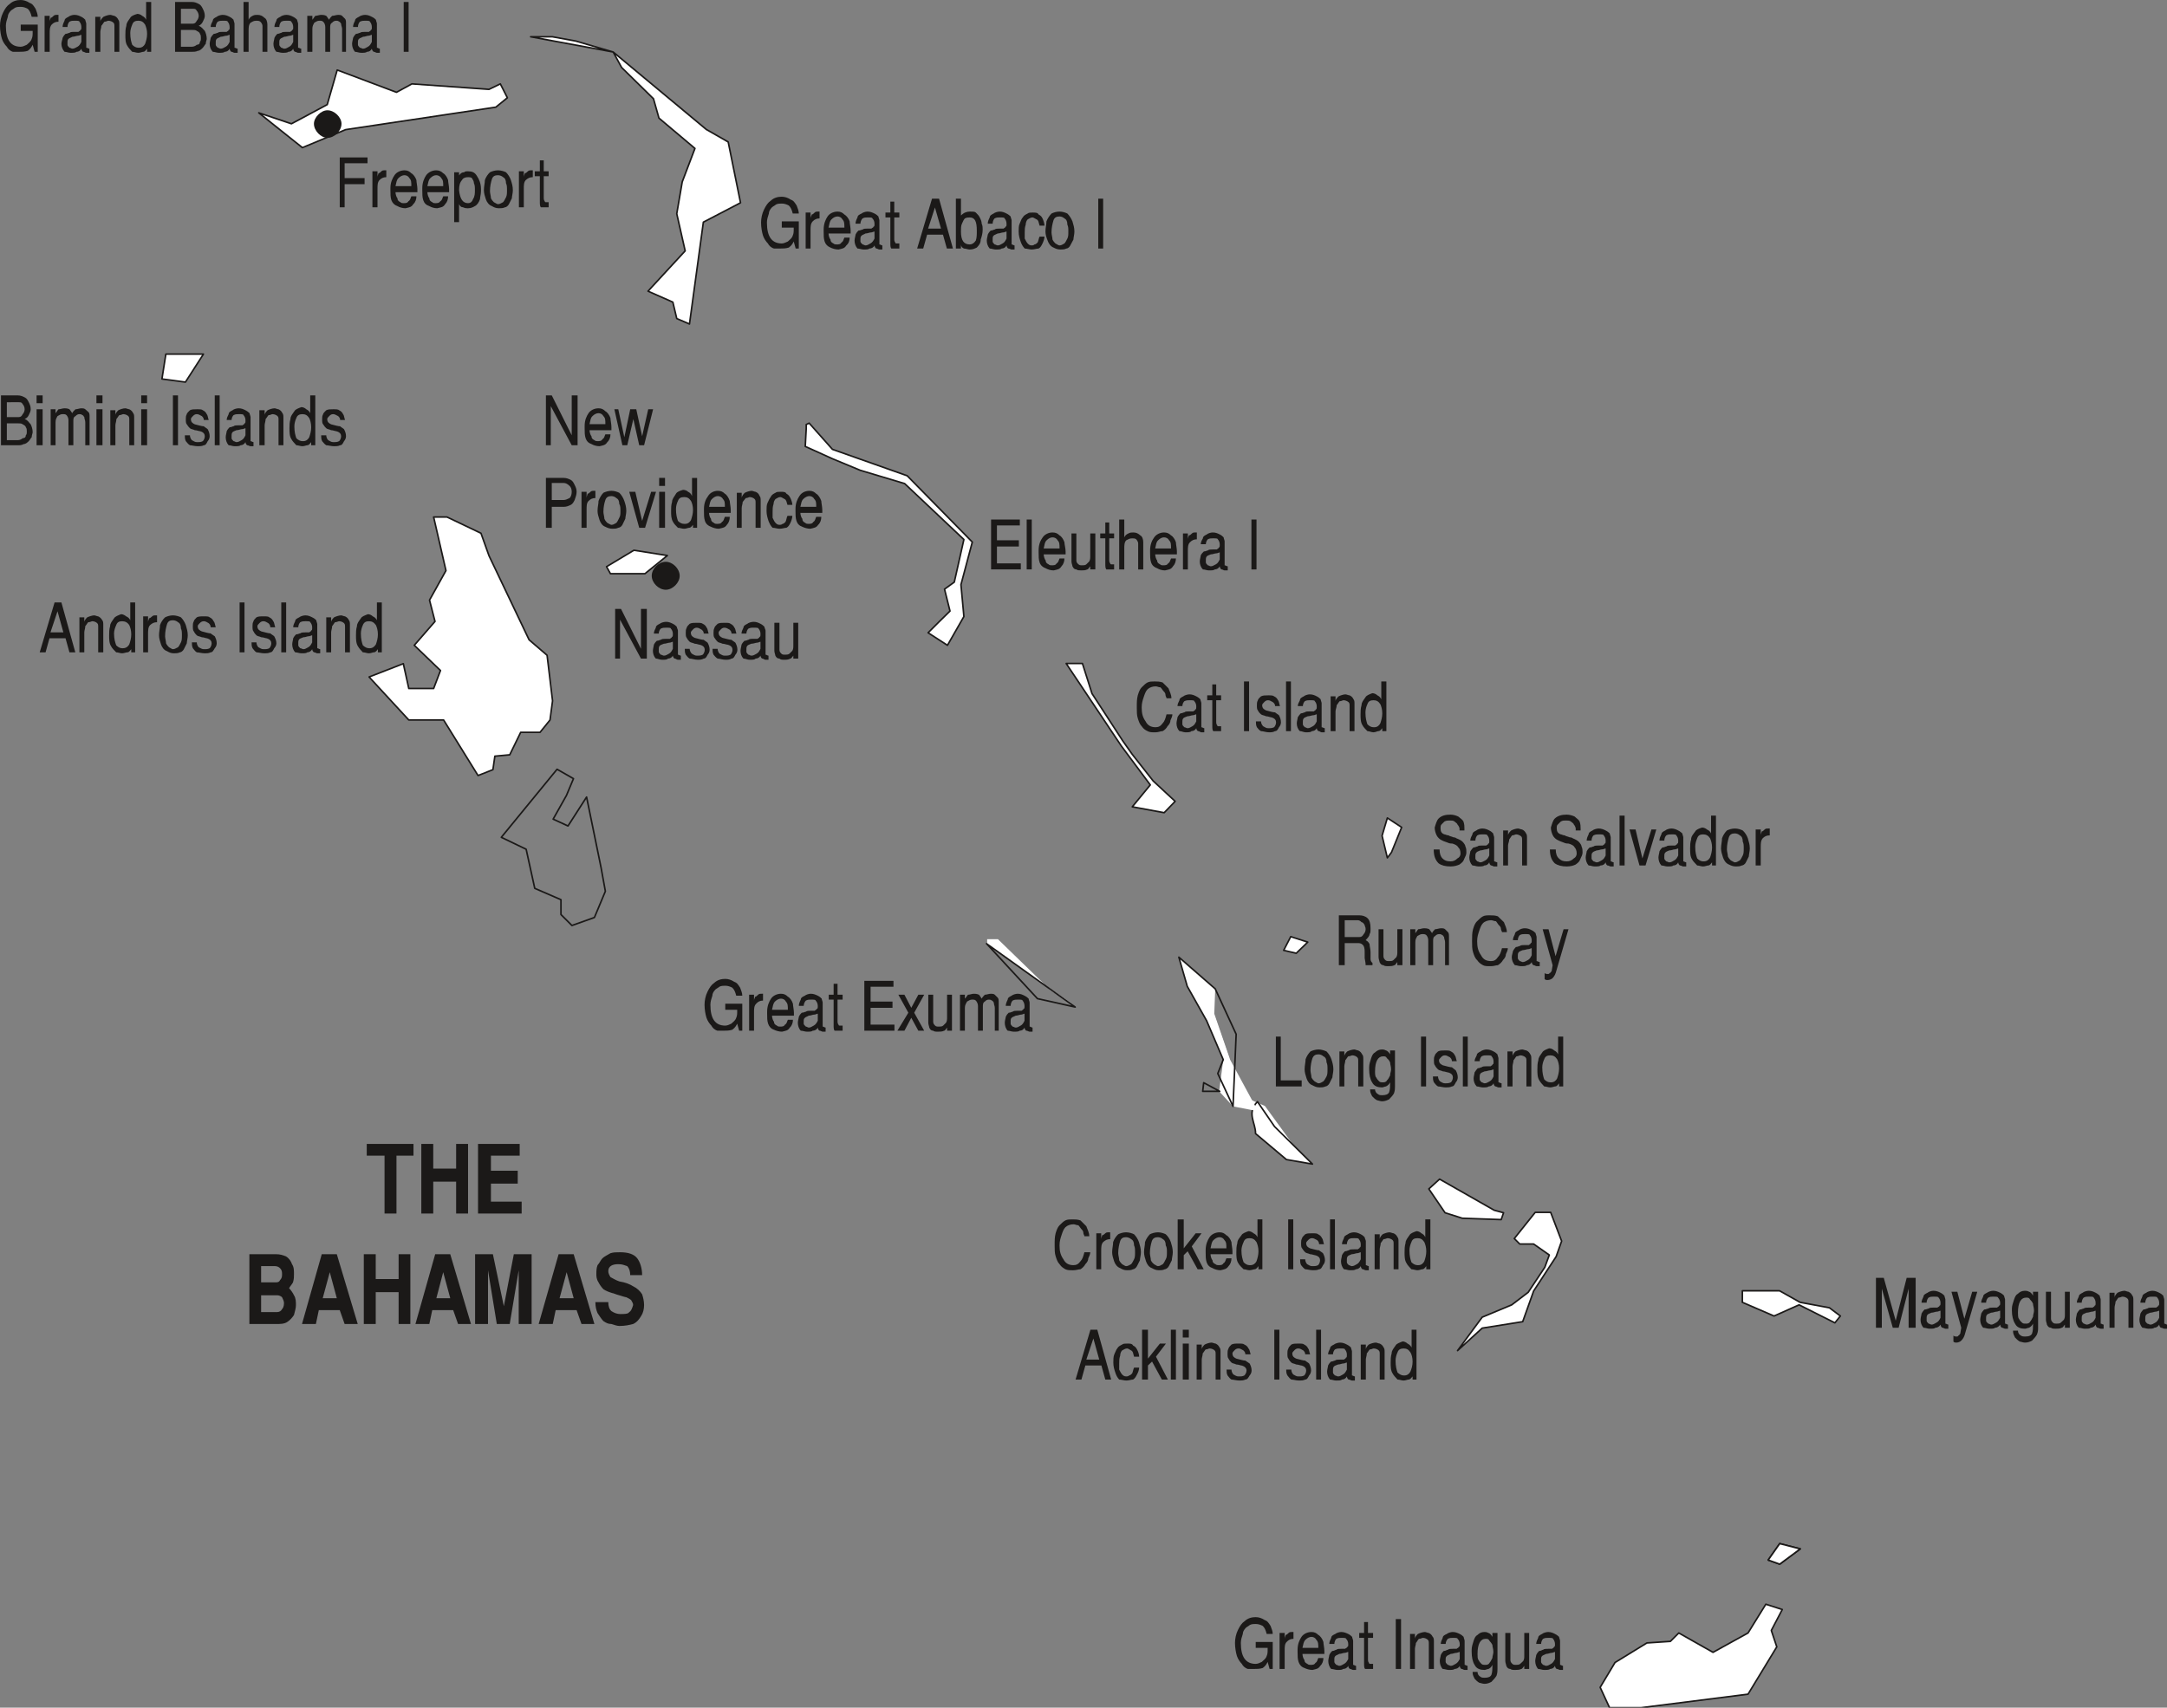 <svg xmlns="http://www.w3.org/2000/svg" xml:space="preserve" width="418.734" height="87.33mm" fill-rule="evenodd" stroke-linejoin="round" stroke-width="28.222" preserveAspectRatio="xMidYMid" version="1.2" viewBox="0 0 11079 8733"><rect x="0" y="0" width="11079" height="8733" fill="#808080" stroke="none"/><defs class="ClipPathGroup"><clipPath id="a" clipPathUnits="userSpaceOnUse"><path d="M0 0h11079v8733H0z"/></clipPath></defs><g class="SlideGroup"><g class="Slide" clip-path="url(#a)"><g class="Page"><g class="com.sun.star.drawing.PolyPolygonShape"><path fill="none" d="M9033 7889h182v116h-182z" class="BoundingBox"/><path fill="#FFF" d="m9040 7978 59-84 105 27-105 78-59-21Z"/><path fill="none" stroke="#1B1918" stroke-linecap="square" stroke-linejoin="miter" stroke-width="8" d="m9040 7978 59-84 105 27-105 78-59-21Z"/></g><g class="com.sun.star.drawing.PolyPolygonShape"><path fill="none" d="M6205 5184h86v243h-86z" class="BoundingBox"/><path fill="#FFF" d="m6290 5426-57-151-28-91 85 242Z"/></g><g class="com.sun.star.drawing.PolyPolygonShape"><path fill="none" d="M6289 5425h17v162h-17z" class="BoundingBox"/></g><g class="com.sun.star.drawing.PolyPolygonShape"><path fill="none" d="M8904 6597h512v175h-512z" class="BoundingBox"/><path fill="#FFF" d="m9198 6673-128 57-162-70v-59h190l105 59 150 28 56 42-28 35-183-92Z"/><path fill="none" stroke="#1B1918" stroke-linecap="square" stroke-linejoin="miter" stroke-width="8" d="m9198 6673-128 57-162-70v-59h190l105 59 150 28 56 42-28 35-183-92Z"/></g><g class="com.sun.star.drawing.PolyPolygonShape"><path fill="none" d="M9033 7889h182v116h-182z" class="BoundingBox"/><path fill="#FFF" d="m9040 7978 59-84 105 27-105 78-59-21Z"/><path fill="none" stroke="#1B1918" stroke-linecap="square" stroke-linejoin="miter" stroke-width="8" d="m9040 7978 59-84 105 27-105 78-59-21Z"/></g><g class="com.sun.star.drawing.PolyPolygonShape"><path fill="none" d="M8176 8199h943v539h-943z" class="BoundingBox"/><path fill="#FFF" d="m9084 8422-147 242-546 69h-162l-48-104 76-127 163-100 120-8 43-43 175 99 179-99 91-147 84 27-56 107 28 84Z"/><path fill="none" stroke="#1B1918" stroke-linecap="square" stroke-linejoin="miter" stroke-width="8" d="m9084 8422-147 242-546 69h-162l-48-104 76-127 163-100 120-8 43-43 175 99 179-99 91-147 84 27-56 107 28 84Z"/></g><g class="com.sun.star.drawing.PolyPolygonShape"><path fill="none" d="M7448 6196h542v715h-542z" class="BoundingBox"/><path fill="#FFF" d="m7841 6602 115-176 28-79-56-147h-79l-107 134 28 28h71l80 56-23 63-85 128-84 64-151 63-126 171 126-115 207-33 56-157Z"/><path fill="none" stroke="#1B1918" stroke-linecap="square" stroke-linejoin="miter" stroke-width="8" d="m7841 6602 115-176 28-79-56-147h-79l-107 134 28 28h71l80 56-23 63-85 128-84 64-151 63-126 171 126-115 207-33 56-157Z"/></g><g class="com.sun.star.drawing.PolyPolygonShape"><path fill="none" d="M7299 6025h395v218h-395z" class="BoundingBox"/><path fill="#FFF" d="m7476 6230-88-28-83-122 55-50 279 159 48 13-12 35-199-7Z"/><path fill="none" stroke="#1B1918" stroke-linecap="square" stroke-linejoin="miter" stroke-width="8" d="m7476 6230-88-28-83-122 55-50 279 159 48 13-12 35-199-7Z"/></g><g class="com.sun.star.drawing.PolyPolygonShape"><path fill="none" d="M7061 4176h111v222h-111z" class="BoundingBox"/><path fill="#FFF" d="m7093 4387-27-113 27-91 73 48-52 128-21 28Z"/><path fill="none" stroke="#1B1918" stroke-linecap="square" stroke-linejoin="miter" stroke-width="8" d="m7093 4387-27-113 27-91 73 48-52 128-21 28Z"/></g><g class="com.sun.star.drawing.PolyPolygonShape"><path fill="none" d="M6557 4785h138v96h-138z" class="BoundingBox"/><path fill="#FFF" d="m6563 4860 36-70 87 28-59 57-64-15Z"/><path fill="none" stroke="#1B1918" stroke-linecap="square" stroke-linejoin="miter" stroke-width="8" d="m6563 4860 36-70 87 28-59 57-64-15Z"/></g><g class="com.sun.star.drawing.PolyPolygonShape"><path fill="none" d="M6304 5585h340v342h-340z" class="BoundingBox"/><path fill="#FFF" d="m6304 5585 163 71 176 242-15 28-191-242-133-99Z"/></g><g class="com.sun.star.drawing.ClosedBezierShape"><path fill="none" d="M6396 5627h327v334h-327z" class="BoundingBox"/><path fill="#FFF" d="m6429 5634 87 127 194 192-133-23-158-133c2-53-48-105 10-163Z"/><path fill="none" stroke="#1B1918" stroke-linecap="square" stroke-linejoin="miter" stroke-width="8" d="m6429 5634 87 127 194 192-133-23-158-133c2-53-48-105 10-163Z"/></g><g class="com.sun.star.drawing.PolyPolygonShape"><path fill="none" d="M5047 4803h447v340h-447z" class="BoundingBox"/><path fill="#FFF" d="M5047 4830v-27h55l271 263 120 76-446-312Z"/></g><g class="com.sun.star.drawing.PolyPolygonShape"><path fill="none" d="M5047 4831h426v335h-426z" class="BoundingBox"/><path fill="#FFF" d="m5301 5045 171 120-171-120-254-214 254 214Z"/></g><g fill="none" class="com.sun.star.drawing.PolyPolygonShape"><path d="M5041 4822h476v338h-476z" class="BoundingBox"/><path stroke="#1B1918" stroke-linecap="square" stroke-linejoin="miter" stroke-width="8" d="m5497 5150-193-43-260-281 453 324Z"/></g><g class="com.sun.star.drawing.PolyPolygonShape"><path fill="none" d="M4112 2159h865v1148h-865z" class="BoundingBox"/><path fill="#FFF" d="m4928 3153-15-163 58-218-333-339-382-135-119-134-15 7v20l-5 92 139 63 142 59 227 68 303 286-49 218-50 36 28 112-56 55-56 56 99 64 84-147Z"/><path fill="none" stroke="#1B1918" stroke-linecap="square" stroke-linejoin="miter" stroke-width="8" d="m4928 3153-15-163 58-218-333-339-382-135-119-134-15 7v20l-5 92 139 63 142 59 227 68 303 286-49 218-50 36 28 112-56 55-56 56 99 64 84-147Z"/></g><g class="com.sun.star.drawing.PolyPolygonShape"><path fill="none" d="M2712 183h1080v1481H2712z" class="BoundingBox"/><path fill="#FFF" d="m3135 266 476 396 112 64 63 311-190 99-71 521-65-28-20-84-127-56 190-206-43-190 28-163 65-171-184-155-28-99-163-160-43-79-191-56-120-22h-111l422 78Z"/><path fill="none" stroke="#1B1918" stroke-linecap="square" stroke-linejoin="miter" stroke-width="8" d="m3135 266 476 396 112 64 63 311-190 99-71 521-65-28-20-84-127-56 190-206-43-190 28-163 65-171-184-155-28-99-163-160-43-79-191-56-120-22h-111l422 78Z"/></g><g class="com.sun.star.drawing.PolyPolygonShape"><path fill="none" d="M3095 2809h328v130h-328z" class="BoundingBox"/><path fill="#FFF" d="m3121 2934-20-36 140-84 171 27-115 93h-176Z"/><path fill="none" stroke="#1B1918" stroke-linecap="square" stroke-linejoin="miter" stroke-width="8" d="m3121 2934-20-36 140-84 171 27-115 93h-176Z"/></g><g class="com.sun.star.drawing.PolyPolygonShape"><path fill="none" d="M1880 2640h951v1332h-951z" class="BoundingBox"/><path fill="#FFF" d="m2761 3745 51-63 13-98-28-233-92-79-205-430-41-115-174-83h-68l63 274-84 151 28 109-106 122 134 129-35 92h-127l-28-127-175 68 203 220h178l176 284 76-30 10-69 76-7 56-115h99Z"/><path fill="none" stroke="#1B1918" stroke-linecap="square" stroke-linejoin="miter" stroke-width="8" d="m2761 3745 51-63 13-98-28-233-92-79-205-430-41-115-174-83h-68l63 274-84 151 28 109-106 122 134 129-35 92h-127l-28-127-175 68 203 220h178l176 284 76-30 10-69 76-7 56-115h99Z"/></g><g class="com.sun.star.drawing.PolyPolygonShape"><path fill="none" d="M1302 352h1299v409H1302z" class="BoundingBox"/><path fill="#FFF" d="m1767 663-221 92-223-178 167 56 183-98 51-177 303 114 79-43 394 28 58-28 36 71-59 48-768 115Z"/><path fill="none" stroke="#1B1918" stroke-linecap="square" stroke-linejoin="miter" stroke-width="8" d="m1767 663-221 92-223-178 167 56 183-98 51-177 303 114 79-43 394 28 58-28 36 71-59 48-768 115Z"/></g><g fill="none" class="com.sun.star.drawing.PolyPolygonShape"><path d="M2556 3928h545v811h-545z" class="BoundingBox"/><path stroke="#1B1918" stroke-linecap="square" stroke-linejoin="miter" stroke-width="8" d="m2924 4733 115-41 56-134-22-121-74-361-95 148-76-35 68-121 36-86-84-48-285 348 127 61 44 200 134 58v76l56 56Z"/></g><g class="com.sun.star.drawing.PolyPolygonShape"><path fill="none" d="M5443 3389h572v773h-572z" class="BoundingBox"/><path fill="#FFF" d="m5739 3787-156-240-49-154h-83l282 422 148 199-92 112 163 30 56-58-112-104-107-136-50-71Z"/><path fill="none" stroke="#1B1918" stroke-linecap="square" stroke-linejoin="miter" stroke-width="8" d="m5739 3787-156-240-49-154h-83l282 422 148 199-92 112 163 30 56-58-112-104-107-136-50-71Z"/></g><g class="com.sun.star.drawing.PolyPolygonShape"><path fill="none" d="M6027 4895h406v789h-406z" class="BoundingBox"/><path fill="#FFF" d="m6289 5419 143 264-128-25-71-77 21-162-84-199-100-176-43-149 186 162-5 127 81 235Z"/></g><g fill="none" class="com.sun.star.drawing.PolyPolygonShape"><path d="M6019 4883h307v793h-307z" class="BoundingBox"/><path stroke="#1B1918" stroke-linecap="square" stroke-linejoin="miter" stroke-width="8" d="m6320 5289-16 369-78-168 28-71-85-199-99-176-43-149 186 162 107 232Z"/></g><g fill="none" class="com.sun.star.drawing.PolyPolygonShape"><path d="M6144 5530h109v56h-109z" class="BoundingBox"/><path stroke="#1B1918" stroke-linecap="square" stroke-linejoin="miter" stroke-width="8" d="M6236 5581h-87l5-44 82 44Z"/></g><g class="com.sun.star.drawing.PolyPolygonShape"><path fill="none" d="M823 1807h226v153H823z" class="BoundingBox"/><path fill="#FFF" d="M848 1811h192l-92 143-120-16 20-127Z"/><path fill="none" stroke="#1B1918" stroke-linecap="square" stroke-linejoin="miter" stroke-width="8" d="M848 1811h192l-92 143-120-16 20-127Z"/></g><g class="com.sun.star.drawing.ClosedBezierShape"><path fill="none" d="M1275 5850h2019v932H1275z" class="BoundingBox"/><path fill="#1B1918" d="M1966 6206v-296h-91v-60h239v60h-87v296h-61Zm0 0Zm188 0v-356h61v126h117v-126h61v356h-61v-163h-117v163h-61Zm0 0Zm290 0v-356h213v60h-147v77h137v66h-137v92h157v61h-223Zm0 0Zm-1169 565v-357h137c20 0 35 5 50 11 16 10 26 25 31 40 10 15 10 31 10 51 0 15 0 25-5 42-5 10-15 20-20 30 10 10 20 25 25 36 10 15 10 35 10 50 0 16-5 31-10 51-10 15-20 26-35 36-16 10-36 10-56 10h-137Zm0 0Zm60-61h82c10 0 20-5 25-15 5-5 10-15 10-31 0-10-5-20-10-30-5-5-15-10-25-10h-82v86Zm0 0Zm0-152h72c10 0 20 0 25-12 10-10 10-20 10-30s0-20-10-30c-5-6-15-11-25-11h-72v83Zm0 0Zm209 213 101-357h77l107 357h-67l-25-71h-107l-15 71h-71Zm0 0Zm106-132h72l-36-133-36 133Zm0 0Zm210 132v-357h61v127h117v-127h60v357h-60v-163h-117v163h-61Zm0 0Zm264 0 101-357h77l106 357h-66l-25-71h-107l-15 71h-71Zm0 0Zm107-132h71l-36-133-35 133Zm0 0Zm198 132v-357h91l56 266 51-266h91v357h-66v-275l-46 275h-66l-45-275v275h-66Zm0 0Zm325 0 102-357h77l106 357h-66l-25-71h-107l-15 71h-72Zm0 0Zm107-132h72l-36-133-36 133Zm0 0Zm183 20h66c0 21 5 36 16 46 15 10 30 15 45 15 21 0 41 0 46-10 10-5 15-20 20-36 0-10-5-15-10-25-5-5-15-10-25-15-5 0-20-5-36-10-20-5-30-11-35-11-16-5-31-10-46-20-10-10-20-25-25-35-11-17-11-32-11-42 0-15 0-30 6-46 10-10 15-25 25-35s25-16 41-26c15-5 30-5 50-5 41 0 71 10 87 31 15 20 25 51 25 86h-61c0-20-5-35-15-46-15-5-25-10-46-10-30 0-51 10-51 36 0 10 5 20 11 30 10 5 25 15 45 22 31 5 56 15 71 25 21 10 36 25 46 41 5 15 10 35 10 55 0 21-5 41-15 56-10 16-20 31-41 41-20 5-40 10-71 10-10 0-25-5-40-10-16 0-26-5-41-15-10-10-20-26-30-41-6-15-11-30-11-56Z"/></g><g class="com.sun.star.drawing.ClosedBezierShape"><path fill="none" d="M0 0h2090v271H0z" class="BoundingBox"/><path fill="#1B1918" d="M0 132c0-21 5-46 15-66 10-21 20-36 35-46C66 5 86 0 106 0c15 0 31 5 46 15 15 5 20 15 30 30 5 15 11 26 11 41h-31c-5-20-10-31-20-41-10-5-21-10-36-10-10 0-20 0-30 5-5 5-16 10-21 15-10 11-15 21-15 31-5 15-10 30-10 46 0 72 25 107 76 107 10 0 20-5 31-10 10-10 20-15 25-30 5-11 5-21 5-36v-5h-61v-32h87v139h-16l-10-36c-5 10-10 20-25 31-16 5-31 5-46 5H66c-16-5-26-16-31-26-10-10-20-25-25-40-5-16-10-41-10-67Zm0 0Zm228 133V81h26v30c0-10 5-15 5-20 5 0 10-5 15-10s10-5 20-5h5v35c-15 0-25 5-35 15-10 12-10 27-10 47v92h-26Zm0 0Zm86-41c0-10 6-25 6-30 5-11 10-16 15-21 10 0 15-5 20-5 5-5 15-5 25-5h21c5-5 10-5 10-10 5 0 5-5 5-15 0-12-5-22-10-27 0-5-10-5-26-5-10 0-15 0-25 5-5 5-10 15-10 27h-25c0-12 5-22 10-32 0-10 10-15 20-20 5-5 20-10 30-10 16 0 26 5 36 10s15 10 20 15c0 5 5 15 5 20v123c6 0 11 5 16 5v21h-16c-5 0-10-5-15-5s-10-11-10-16c-5 11-15 16-25 16-5 5-16 5-31 5-10 0-20-5-30-5-10-11-16-26-16-41Zm0 0Zm31 5c0 5 5 10 10 15 5 0 10 5 15 5 10 0 16-5 26-10s15-15 20-25v-36c-5 0-10 5-20 5-5 0-16 5-26 5-10 6-15 6-20 11s-5 10-5 20v10Zm0 0Zm142 36V86h26v25c0-10 11-20 16-25 10-5 25-10 35-10 5 0 16 5 21 5 10 5 15 10 20 20 5 5 5 15 5 25v139h-25V138c0-12 0-17-5-22s-16-10-26-10c-5 0-10 5-20 5-5 5-10 15-16 21 0 11-5 21-5 31v102h-26Zm0 0Zm154-87c0-15 0-30 5-46 0-16 10-26 20-41 5-10 20-15 36-20 10 0 20 5 25 10 10 5 15 10 20 20V10h26v255h-21v-16c-5 5-10 16-20 16-5 0-15 5-25 5-11 0-21-5-31-5-10-11-20-21-25-31-10-15-10-35-10-56Zm0 0Zm25-10c0 31 5 46 10 61 10 10 20 15 31 15h5c15 0 25-10 30-20 5-15 10-30 10-51 0-20-5-35-10-47-10-15-20-20-35-20-16 0-26 5-31 20-5 12-10 27-10 42Zm0 0Zm229 97V10h86c15 0 25 5 35 10 11 5 16 15 21 25s10 21 10 36c0 10-5 20-10 30s-10 15-21 21c16 6 21 16 31 26 5 10 10 25 10 41 0 5-5 15-5 25-5 5-10 15-15 20s-15 16-26 16c-10 5-20 5-30 5h-86Zm0 0Zm30-26h56c10 0 20-5 25-10 10 0 16-5 16-15 5-5 5-10 5-20 0-6 0-16-5-21 0-5-6-10-16-15-5-5-15-5-25-5h-56v86Zm0 0Zm0-118h61c10 0 15-5 20-15 5-5 10-15 10-25s-5-21-10-26c-5-10-10-10-20-10h-61v76Zm0 0Zm147 103c0-10 5-25 5-30 6-11 11-16 16-21 10 0 15-5 20-5 5-5 15-5 25-5h21c5-5 10-5 10-10 5 0 5-5 5-15 0-12-5-22-10-27 0-5-10-5-26-5-10 0-15 0-25 5-5 5-10 15-10 27h-26c0-12 6-22 11-32 0-10 10-15 20-20 5-5 20-10 30-10 16 0 26 5 36 10s15 10 20 15c0 5 5 15 5 20v123c5 0 11 5 16 5v21h-16c-5 0-10-5-15-5s-10-11-10-16c-5 11-15 16-25 16-5 5-16 5-31 5-10 0-20-5-30-5-11-11-16-26-16-41Zm0 0Zm31 5c0 5 5 10 10 15 5 0 10 5 15 5 10 0 16-5 26-10s15-15 20-25v-36c-5 0-10 5-20 5-5 0-16 5-26 5-10 6-15 6-20 11s-5 10-5 20v10Zm0 0Zm142 36V10h26v91c5-10 10-15 20-20s15-5 25-5c15 0 26 5 36 15 10 5 15 20 15 35v139h-25V132c0-6-5-16-11-21-5-5-15-5-20-5-15 0-20 5-30 10-10 10-10 27-10 42v107h-26Zm0 0Zm153-41c0-10 5-25 5-30 5-11 10-16 15-21 10 0 15-5 20-5 5-5 15-5 26-5h20c5-5 10-5 10-10 5 0 5-5 5-15 0-12-5-22-10-27 0-5-10-5-25-5-11 0-16 0-26 5-5 5-10 15-10 27h-25c0-12 5-22 10-32 0-10 10-15 20-20 5-5 20-10 31-10 15 0 25 5 35 10s15 10 20 15c0 5 5 15 5 20v123c6 0 11 5 16 5v21h-16c-5 0-10-5-15-5s-10-11-10-16c-5 11-15 16-25 16-5 5-16 5-31 5-10 0-20-5-30-5-10-11-15-26-15-41Zm0 0Zm30 5c0 5 5 10 10 15 5 0 10 5 15 5 11 0 16-5 26-10s15-15 20-25v-36c-5 0-10 5-20 5-5 0-15 5-26 5-10 6-15 6-20 11s-5 10-5 20v10Zm0 0Zm143 36V81h26v20c5-5 10-15 15-20 10 0 20-5 30-5 5 0 16 0 26 5 5 5 10 15 15 20 0-5 10-15 15-20 10 0 21-5 31-5 5 0 15 0 20 5l15 15c5 5 5 15 5 25v144h-20V148c0-10-5-16-5-27-5-5-5-10-10-10-5-5-10-5-15-5-11 0-16 5-21 10-10 5-10 16-10 27v122h-25V138c0-12-5-22-11-27-5-5-10-5-20-5s-15 5-25 10c-5 10-10 16-10 32v117h-26Zm0 0Zm229-41c0-10 5-25 5-30 5-11 10-16 15-21 10 0 15-5 20-5 6-5 16-5 26-5h20c5-5 10-5 10-10 5 0 5-5 5-15 0-12-5-22-10-27 0-5-10-5-25-5-10 0-15 0-26 5-5 5-10 15-10 27h-25c0-12 5-22 10-32 0-10 10-15 20-20 5-5 21-10 31-10 15 0 25 5 35 10 11 5 16 10 21 15 0 5 5 15 5 20v123c5 0 10 5 15 5v21h-15c-5 0-10-5-15-5s-11-11-11-16c-5 11-15 16-25 16-5 5-15 5-30 5-11 0-21-5-31-5-10-11-15-26-15-41Zm0 0Zm30 5c0 5 5 10 10 15 6 0 11 5 16 5 10 0 15-5 25-10s15-15 20-25v-36c-5 0-10 5-20 5-5 0-15 5-25 5-10 6-16 6-21 11s-5 10-5 20v10Zm0 0Zm234 36V10h25v255h-25Z"/></g><g class="com.sun.star.drawing.ClosedBezierShape"><path fill="none" d="M3891 1006h1750v271H3891z" class="BoundingBox"/><path fill="#1B1918" d="M3891 1138c0-21 5-46 15-66 10-21 20-36 35-46 16-15 36-20 56-20 15 0 31 5 46 15 15 5 20 15 30 30 5 15 11 26 11 41h-31c-5-20-10-31-20-41-10-5-21-10-36-10-10 0-20 0-30 5-5 5-16 10-21 15-10 11-15 21-15 31-5 15-10 30-10 46 0 72 25 107 76 107 10 0 20-5 31-10 10-10 20-15 25-30 5-11 5-21 5-36v-5h-61v-32h87v139h-16l-10-36c-5 10-10 20-25 31-16 5-31 5-46 5h-30c-16-5-26-16-31-26-10-10-20-25-25-40-5-16-10-41-10-67Zm0 0Zm228 133v-184h25v30c0-10 6-15 6-20 5 0 10-5 15-10s10-5 20-5h5v35c-15 0-25 5-35 15-11 12-11 27-11 47v92h-25Zm0 0Zm92-97c0-30 10-52 20-67s30-25 51-25c15 0 25 5 35 15 10 5 22 20 27 35 0 12 5 32 5 47v15h-113c0 11 5 26 10 31 0 10 5 15 15 20 5 5 10 5 16 5 10 0 20 0 25-10 10-5 10-15 15-25h27c0 15-5 30-17 40-10 16-20 16-40 21-16 0-31-5-41-10-15-6-25-16-30-31s-5-30-5-51v-10Zm0 0Zm25-10h81c0-20 0-32-10-42-5-10-15-15-25-15-11 0-21 5-31 15s-10 22-15 42Zm0 0Zm133 66c0-10 5-25 5-30 5-11 10-16 15-21 10 0 16-5 21-5 5-5 15-5 25-5h20c5-5 11-5 11-10 5 0 5-5 5-15 0-12-5-22-11-27 0-5-10-5-25-5-10 0-15 0-25 5-5 5-11 15-11 27h-25c0-12 5-22 10-32 0-10 10-15 21-20 5-5 20-10 30-10 15 0 25 5 36 10 10 5 15 10 20 15 0 5 5 15 5 20v123c5 0 10 5 15 5v21h-15c-5 0-10-5-15-5s-10-11-10-16c-5 11-16 16-26 16-5 5-15 5-30 5-10 0-21-5-31-5-10-11-15-26-15-41Zm0 0Zm30 5c0 5 6 10 11 15 5 0 10 5 15 5 10 0 15-5 25-10s16-15 21-25v-36c-5 0-11 5-21 5-5 0-15 5-25 5-10 6-15 6-20 11-6 5-6 10-6 20v10Zm0 0Zm153 5v-128h-25v-25h25v-56h20v56h26v25h-26v113c0 10 5 15 5 15 0 5 5 5 5 5h16v26h-41c-5-5-5-16-5-31Zm0 0Zm137 31 76-255h36l71 255h-31l-20-71h-81l-20 71h-31Zm0 0Zm56-102h66l-31-108-35 108Zm0 0Zm142 102v-255h26v86c15-15 30-20 45-20 16 0 26 0 31 5 10 10 15 15 20 25s10 20 10 32c5 10 5 20 5 30 0 20-5 36-10 51 0 20-10 30-20 41-10 5-20 10-36 10-10 0-20-5-30-5-10-5-15-11-15-21v21h-26Zm0 0Zm26-87c0 46 15 66 45 66 10 0 21-5 31-20 5-15 5-30 5-51 0-47-10-67-36-67-10 0-15 0-25 5-5 5-10 15-15 27-5 10-5 25-5 40Zm0 0Zm132 46c0-10 5-25 5-30 5-11 10-16 15-21 10 0 15-5 20-5 5-5 16-5 26-5h20c5-5 10-5 10-10 5 0 5-5 5-15 0-12-5-22-10-27 0-5-10-5-25-5-10 0-16 0-26 5-5 5-10 15-10 27h-25c0-12 5-22 10-32 0-10 10-15 20-20 5-5 21-10 31-10 15 0 25 5 35 10s16 10 21 15c0 5 5 15 5 20v123c5 0 10 5 15 5v21h-15c-5 0-10-5-16-5-5 0-10-11-10-16-5 11-15 16-25 16-5 5-15 5-31 5-10 0-20-5-30-5-10-11-15-26-15-41Zm0 0Zm30 5c0 5 5 10 10 15 5 0 10 5 16 5 10 0 15-5 25-10s15-15 20-25v-36c-5 0-10 5-20 5-5 0-15 5-25 5-11 6-16 6-21 11s-5 10-5 20v10Zm0 0Zm265-81h-25c-5-16-5-27-15-32-11-5-16-10-21-10-10 0-15 5-25 10-5 5-10 16-10 27-5 15-5 25-5 40v31c5 10 10 20 15 25s10 10 20 10c5 0 10 0 15-5 6 0 11-5 16-10 5-10 5-20 10-30h25c0 10-5 25-10 35s-10 21-20 26c-10 0-21 5-36 5-10 0-25-5-35-5-10-11-16-21-21-36s-10-30-10-51c0-15 0-30 5-40 5-12 10-27 16-32 5-10 15-15 25-20 5-5 15-5 25-5 16 0 26 0 31 10 10 5 15 10 20 20s10 27 10 37Zm0 0Zm77-47c-16 0-26 5-31 20-5 17-10 37-10 62 0 11 5 26 5 36 5 10 10 15 15 20 10 5 15 10 21 10 10 0 15-5 25-10 5-5 10-15 15-25s5-20 5-36c0-15 0-25-5-35 0-17-5-27-15-32-5-5-15-10-25-10Zm0 0Zm0-25c15 0 30 5 40 10 10 10 20 25 26 40 5 17 10 32 10 52 0 16-5 31-5 41-5 10-11 20-16 30-5 11-15 16-20 16-10 5-20 5-30 5-16 0-26-5-36-10-15-6-25-21-30-36-6-15-11-30-11-46 0-20 5-35 5-52 6-15 16-30 26-40 10-5 25-10 41-10Zm0 0Zm198 189v-255h25v255h-25Z"/></g><g class="com.sun.star.drawing.ClosedBezierShape"><path fill="none" d="M5067 2657h1358v261H5067z" class="BoundingBox"/><path fill="#1B1918" d="M5067 2912v-255h147v30h-117v76h112v32h-112v86h122v31h-152Zm0 0Zm182 0v-255h26v255h-26Zm0 0Zm61-97c0-32 10-52 21-67 10-15 30-25 50-25 16 0 26 5 36 15 10 5 20 20 25 35 0 10 6 32 6 47v15h-112c0 10 5 26 10 31 0 10 5 15 15 20 5 5 10 5 15 5 11 0 21 0 26-10 10-5 10-15 15-25h25c0 15-5 30-15 40-10 16-20 16-40 21-16 0-31-5-41-11-15-5-26-15-31-30s-5-31-5-51v-10Zm0 0Zm26-10h81c0-22 0-32-10-42-5-10-15-15-26-15-10 0-20 5-30 15s-10 20-15 42Zm0 0Zm142 66v-143h25v138c0 10 5 15 11 20 5 5 10 5 20 5 5 0 15 0 20-5l15-15c5-10 5-15 5-31v-112h26v184h-26v-16c-5 5-10 16-15 16-10 5-20 5-30 5s-21 0-26-5c-10 0-15-6-20-16 0-5-5-15-5-25Zm0 0Zm173 10v-128h-26v-25h26v-56h20v56h25v25h-25v113c0 10 5 15 5 15 0 5 5 5 5 5h15v26h-40c-5-6-5-16-5-31Zm0 0Zm71 31v-255h26v91c5-10 10-15 21-20 10-5 15-5 25-5 15 0 25 5 36 15 10 5 15 20 15 35v139h-26v-134c0-5-5-15-10-20s-15-5-20-5c-15 0-20 5-31 10-10 10-10 27-10 42v107h-26Zm0 0Zm158-97c0-32 10-52 21-67 10-15 30-25 50-25 16 0 26 5 36 15 10 5 20 20 25 35 0 10 5 32 5 47v15h-111c0 10 5 26 10 31 0 10 5 15 15 20 5 5 10 5 15 5 10 0 21 0 26-10 10-5 10-15 15-25h25c0 15-5 30-15 40-10 16-20 16-41 21-15 0-30-5-40-11-15-5-26-15-31-30s-5-31-5-51v-10Zm0 0Zm26-10h81c0-22 0-32-10-42-5-10-15-15-26-15-10 0-20 5-30 15s-10 20-15 42Zm0 0Zm142 107v-184h25v30c0-10 5-15 5-20 6 0 11-5 16-10s10-5 20-5h5v35c-15 0-25 5-35 15-11 10-11 27-11 47v92h-25Zm0 0Zm86-41c0-10 5-26 5-31 5-10 11-15 16-20 10 0 15-5 20-5 5-5 15-5 25-5h21c5-5 10-5 10-10 5 0 5-5 5-17 0-10-5-20-10-25 0-5-10-5-26-5-10 0-15 0-25 5-5 5-10 15-10 25h-26c0-10 5-20 11-30 0-10 10-15 20-20 5-5 20-10 30-10 16 0 26 5 36 10s15 10 20 15c0 5 5 15 5 20v123c5 0 10 5 16 5v21h-16c-5 0-10-5-15-5s-10-11-10-16c-5 10-15 16-25 16-6 5-16 5-31 5-10 0-20-5-30-5-11-11-16-26-16-41Zm0 0Zm31 5c0 5 5 10 10 15 5 0 10 5 15 5 10 0 15-5 26-10 10-5 15-15 20-25v-36c-5 0-10 5-20 5-5 0-16 5-26 5-10 5-15 5-20 10-5 6-5 11-5 21v10Zm0 0Zm233 36v-255h26v255h-26Z"/></g><g class="com.sun.star.drawing.ClosedBezierShape"><path fill="none" d="M2791 2022h1414v683H2791z" class="BoundingBox"/><path fill="#1B1918" d="M2791 2277v-255h30l102 204v-204h30v255h-30l-107-200v200h-25Zm0 0Zm198-98c0-31 10-51 20-66s30-25 51-25c15 0 25 5 35 15 10 5 21 20 26 35 0 10 5 31 5 46v16h-112c0 10 5 26 10 31 0 10 5 15 15 20 5 5 11 5 16 5 10 0 20 0 25-10 10-5 10-15 15-25h26c0 15-5 30-16 40-10 16-20 16-40 21-15 0-31-5-41-11-15-5-25-15-30-30s-5-31-5-52v-10Zm0 0Zm25-10h81c0-21 0-31-10-41-5-10-15-15-25-15s-21 5-31 15-10 20-15 41Zm0 0Zm168 108-41-184h20l31 143 30-143h31l30 138 31-138h25l-46 184h-25l-30-134-31 134h-25Zm0 0Zm-391 422v-255h91c15 0 25 5 36 10 10 5 15 16 20 26s10 20 10 35-5 27-10 42c-5 10-10 20-20 25-11 5-21 10-36 10h-61v107h-30Zm0 0Zm30-142h61c10 0 20-5 30-10 6-5 11-17 11-32s-5-25-11-30c-10-10-20-15-30-15h-61v87Zm0 0Zm152 142v-184h26v32c0-10 5-17 5-22 5 0 10-5 15-10s10-5 20-5h5v37c-15 0-25 5-35 15s-10 25-10 46v91h-26Zm0 0Zm153-162c-15 0-26 5-31 20s-10 35-10 61c0 10 5 25 5 35 5 11 10 16 15 21 11 5 16 10 21 10 10 0 15-5 25-10 5-5 10-15 15-26 6-10 6-20 6-35s0-26-6-36c0-15-5-25-15-30-5-5-15-10-25-10Zm0 0Zm0-27c15 0 30 5 40 10 11 10 21 27 26 42s10 30 10 51c0 15-5 30-5 40-5 11-10 21-15 31s-16 15-21 15c-10 5-20 5-30 5-15 0-26-5-36-10-15-5-25-20-30-35-5-16-10-31-10-46 0-21 5-36 5-51 5-15 15-32 25-42 10-5 26-10 41-10Zm0 0Zm142 189-51-184h31l35 149 46-149h25l-56 184h-30Zm0 0Zm102 0v-184h30v184h-30Zm0 0Zm0-214v-41h30v41h-30Zm0 0Zm61 128c0-15 0-31 5-46 0-15 10-25 20-42 5-10 20-15 36-20 11 0 21 5 26 10 10 5 15 10 20 22v-93h26v255h-21v-15c-5 5-10 15-20 15-5 0-15 5-25 5-12 0-22-5-32-5-10-10-20-20-25-30-10-16-10-36-10-56Zm0 0Zm25-10c0 30 5 45 10 61 10 10 20 15 32 15h5c15 0 25-10 30-20 5-16 10-31 10-51 0-21-5-36-10-46-10-15-20-20-35-20-17 0-27 5-32 20-5 10-10 25-10 41Zm0 0Zm143 0c0-31 10-51 21-66 10-17 30-27 50-27 16 0 26 5 36 15 10 5 20 22 25 37 0 10 5 30 5 46v15h-111c0 10 5 25 10 30 0 11 5 16 15 21 5 5 10 5 15 5 10 0 21 0 26-10 10-5 10-16 15-26h25c0 16-5 31-15 41-10 15-20 15-41 20-15 0-30-5-40-10-15-5-26-15-31-30-5-16-5-31-5-51v-10Zm0 0Zm26-11h81c0-20 0-30-10-40-5-10-16-15-26-15s-20 5-30 15-10 20-15 40Zm0 0Zm142 107v-179h25v27c0-10 10-22 16-27 10-5 25-10 35-10 5 0 15 5 20 5 11 5 16 10 21 22 5 5 5 15 5 25v137h-26v-127c0-10 0-15-5-20s-15-10-25-10c-5 0-10 5-20 5-5 5-11 15-16 20 0 10-5 20-5 31v101h-25Zm0 0Zm284-117h-25c-5-15-5-25-15-30s-16-10-21-10c-10 0-15 5-25 10-5 5-10 15-10 25-5 15-5 26-5 41v30c5 11 10 21 15 26s10 10 20 10c5 0 10 0 16-5 5 0 10-5 15-10 5-10 5-21 10-31h25c0 10-5 26-10 36s-10 20-20 25c-10 0-20 5-36 5-10 0-25-5-35-5-10-10-15-20-21-35-5-16-10-31-10-51 0-15 0-31 5-41s11-25 16-30c5-12 15-17 25-22 5-5 15-5 25-5 16 0 26 0 31 10 10 5 15 12 20 22s10 25 10 35Zm0 0Zm16 21c0-31 10-51 20-66 10-17 30-27 51-27 15 0 25 5 35 15 10 5 21 22 26 37 0 10 5 30 5 46v15h-112c0 10 5 25 10 30 0 11 5 16 15 21 5 5 11 5 16 5 10 0 20 0 25-10 10-5 10-16 15-26h26c0 16-5 31-16 41-10 15-20 15-40 20-15 0-31-5-41-10-15-5-25-15-30-30-5-16-5-31-5-51v-10Zm0 0Zm25-11h81c0-20 0-30-10-40-5-10-15-15-25-15s-21 5-31 15-10 20-15 40Z"/></g><g class="com.sun.star.drawing.ClosedBezierShape"><path fill="none" d="M203 3081h1750v262H203z" class="BoundingBox"/><path fill="#1B1918" d="m203 3336 76-255h35l71 255h-30l-20-72h-82l-20 72h-30Zm0 0Zm55-102h66l-30-108-36 108Zm0 0Zm148 102v-179h25v25c0-10 10-20 15-25 11-5 26-10 36-10 5 0 15 5 20 5 10 5 15 10 21 20 5 5 5 15 5 25v139h-26v-128c0-11 0-16-5-21s-15-10-25-10c-5 0-10 5-21 5-5 5-10 15-15 20 0 12-5 22-5 32v102h-25Zm0 0Zm152-87c0-15 0-30 5-47 0-15 10-25 20-40 6-10 21-15 36-21 10 0 20 6 26 11 11 5 16 10 21 20v-91h25v255h-20v-16c-5 5-10 16-20 16-6 0-17 5-27 5s-20-5-30-5c-11-11-21-21-26-31-10-15-10-36-10-56Zm0 0Zm25-10c0 30 6 46 11 61 10 10 20 15 30 15h5c16 0 27-10 32-20 5-15 10-31 10-51s-5-36-10-47c-10-15-22-20-37-20s-25 5-30 20c-5 11-11 27-11 42Zm0 0Zm149 97v-184h25v30c0-10 5-15 5-20 5 0 10-5 16-10 5-5 10-5 20-5h5v35c-15 0-25 5-36 15-10 11-10 27-10 47v92h-25Zm0 0Zm152-164c-15 0-25 5-30 20-5 16-10 37-10 62 0 10 5 26 5 36 5 10 10 15 15 20 10 5 15 10 20 10 10 0 15-5 26-10 5-5 10-15 15-25s5-21 5-36 0-25-5-35c0-17-5-27-15-32-5-5-16-10-26-10Zm0 0Zm0-25c15 0 31 5 41 10 10 10 20 25 25 40 5 17 10 32 10 52 0 15-5 31-5 41l-15 30c-5 10-15 16-20 16-10 5-21 5-31 5-15 0-25-5-35-11-16-5-26-20-31-35s-10-31-10-46c0-20 5-35 5-52 5-15 15-30 26-40 10-5 25-10 40-10Zm0 0Zm97 138h25c0 10 5 20 10 25 10 5 16 10 26 10 15 0 20 0 30-5 5-5 10-15 10-25s-5-21-25-26c-5 0-15-5-25-5-11-5-21-5-26-10s-10-10-15-20c-5-5-5-15-5-27 0-10 0-15 5-25 0-5 10-15 15-20 10-5 20-5 36-5 15 0 25 0 30 5 10 5 15 10 20 20 6 5 6 15 11 31h-26c0-11-5-16-10-21-10-5-15-10-25-10s-16 5-21 10-10 10-10 15c0 17 10 22 21 27 20 5 35 10 45 10 5 5 15 10 21 15 5 10 10 21 10 36 0 10-5 20-10 25-6 10-11 21-21 21-10 5-20 5-30 5-15 0-31-5-41-5-10-6-15-16-20-21-5-10-5-20-5-30Zm0 0Zm244 51v-255h25v255h-25Zm0 0Zm61-51h25c0 10 5 20 10 25 10 5 15 10 26 10 15 0 20 0 30-5 5-5 10-15 10-25s-5-21-25-26c-5 0-15-5-26-5-10-5-20-5-25-10s-10-10-15-20c-5-5-5-15-5-27 0-10 0-15 5-25 0-5 10-15 15-20 10-5 20-5 36-5 15 0 25 0 30 5 10 5 15 10 20 20 5 5 5 15 10 31h-25c0-11-5-16-10-21-10-5-15-10-25-10-11 0-16 5-21 10s-10 10-10 15c0 17 10 22 20 27 21 5 36 10 46 10 5 5 15 10 20 15 5 10 11 21 11 36 0 10-6 20-11 25-5 10-10 21-20 21-10 5-20 5-30 5-16 0-31-5-41-5-10-6-15-16-20-21-5-10-5-20-5-30Zm0 0Zm152 51v-255h25v255h-25Zm0 0Zm56-41c0-10 5-26 5-31 5-10 10-15 15-20 11 0 16-5 21-5 6-5 16-5 26-5h20c5-5 10-5 10-10 5 0 5-5 5-16s-5-21-10-26c0-5-10-5-25-5-10 0-15 0-26 5-5 5-10 15-10 26h-26c0-11 5-21 10-31 0-10 11-15 21-20 5-5 21-10 31-10 15 0 25 5 35 10 11 5 16 10 21 15 0 5 5 15 5 20v123c5 0 10 5 15 5v21h-15c-5 0-10-5-15-5-6 0-11-11-11-16-5 10-15 16-25 16-5 5-15 5-30 5-11 0-21-5-32-5-10-11-15-26-15-41Zm0 0Zm31 5c0 5 5 10 10 15 6 0 11 5 16 5 10 0 15-5 25-10s15-15 20-25v-36c-5 0-10 5-20 5-5 0-15 5-25 5-10 5-16 5-21 10-5 6-5 11-5 21v10Zm0 0Zm143 36v-179h25v25c0-10 10-20 15-25 10-5 26-10 36-10 5 0 15 5 20 5 10 5 15 10 20 20 5 5 5 15 5 25v139h-25v-128c0-11 0-16-5-21s-15-10-25-10c-6 0-11 5-21 5-5 5-10 15-15 20 0 12-5 22-5 32v102h-25Zm0 0Zm152-87c0-15 0-30 5-47 0-15 10-25 20-40 5-10 21-15 36-21 10 0 20 6 25 11 10 5 16 10 21 20v-91h25v255h-20v-16c-5 5-10 16-21 16-5 0-15 5-25 5s-20-5-31-5c-10-11-20-21-25-31-10-15-10-36-10-56Zm0 0Zm25-10c0 30 5 46 10 61 11 10 21 15 31 15h5c15 0 25-10 31-20 5-15 10-31 10-51s-5-36-10-47c-11-15-21-20-36-20s-25 5-31 20c-5 11-10 27-10 42Z"/></g><g class="com.sun.star.drawing.ClosedBezierShape"><path fill="none" d="M5 2022h1765v261H5z" class="BoundingBox"/><path fill="#1B1918" d="M5 2277v-255h86c15 0 25 5 35 10 11 5 16 15 21 25s10 20 10 36c0 10-5 20-10 30s-10 15-21 20c16 5 21 17 31 27 5 10 10 25 10 40 0 6-5 16-5 26-5 5-10 15-15 20s-15 15-26 15c-10 6-20 6-30 6H5Zm0 0Zm30-26h56c10 0 20-5 25-10 10 0 16-5 16-15 5-5 5-10 5-21 0-5 0-15-5-20 0-5-6-10-16-15-5-5-15-5-25-5H35v86Zm0 0Zm0-118h61c10 0 15-5 20-15 5-5 10-15 10-25 0-11-5-21-10-26-5-10-10-10-20-10H35v76Zm0 0Zm152 144v-184h31v184h-31Zm0 0Zm0-215v-40h31v40h-31Zm0 0Zm72 215v-184h25v20c5-5 10-15 15-20 10 0 20-5 31-5 5 0 15 0 25 5 5 5 10 15 15 20 0-5 10-15 16-20 10 0 20-5 30-5 5 0 15 0 20 5s11 10 17 15c5 5 5 15 5 25v144h-22v-117c0-12-5-17-5-27-5-5-5-10-10-10-5-5-10-5-15-5-10 0-15 5-20 10-11 5-11 15-11 27v122h-25v-129c0-10-5-20-10-25s-10-5-21-5c-10 0-15 5-25 10-5 10-10 15-10 32v117h-25Zm0 0Zm234 0v-184h31v184h-31Zm0 0Zm0-215v-40h31v40h-31Zm0 0Zm71 215v-179h26v25c0-10 10-20 15-25 10-5 25-10 36-10 5 0 15 5 20 5 10 5 15 10 20 20 5 5 5 15 5 25v139h-25v-129c0-10 0-15-5-20s-15-10-26-10c-5 0-10 5-20 5-5 5-10 15-15 20 0 12-5 22-5 32v102h-26Zm0 0Zm158 0v-184h30v184h-30Zm0 0Zm0-215v-40h30v40h-30Zm0 0Zm162 215v-255h26v255h-26Zm0 0Zm61-51h26c0 10 5 20 10 25 10 5 15 10 25 10 16 0 21 0 31-5 5-5 10-15 10-25s-5-21-25-26c-6 0-16-5-26-5-10-5-20-5-25-10s-10-10-16-20c-5-5-5-15-5-27 0-10 0-15 5-25 0-5 11-15 16-20 10-5 20-5 35-5 16 0 26 0 31 5 10 5 15 10 20 20 5 5 5 15 10 30h-25c0-10-5-15-10-20-10-5-16-10-26-10s-15 5-20 10-10 10-10 15c0 17 10 22 20 27 20 5 36 10 46 10 5 5 15 10 20 15 5 10 10 21 10 36 0 10-5 20-10 25-5 10-10 21-20 21-10 5-20 5-31 5-15 0-30-5-40-5-10-6-16-16-21-21-5-10-5-20-5-30Zm0 0Zm153 51v-255h25v255h-25Zm0 0Zm56-41c0-10 5-26 5-31 5-10 10-15 15-20 10 0 15-5 20-5 5-5 15-5 26-5h20c5-5 10-5 10-10 5 0 5-5 5-17 0-10-5-20-10-25 0-5-10-5-25-5-11 0-16 0-26 5-5 5-10 15-10 25h-25c0-10 5-20 10-30 0-10 10-15 20-20 5-5 20-10 31-10 15 0 25 5 35 10s15 10 21 15c0 5 5 15 5 20v123c5 0 10 5 15 5v21h-15c-5 0-11-5-16-5s-10-11-10-16c-5 10-15 16-25 16-5 5-15 5-31 5-10 0-20-5-30-5-10-11-15-26-15-41Zm0 0Zm30 5c0 5 5 10 10 15 5 0 10 5 15 5 11 0 16-5 26-10s15-15 20-25v-36c-5 0-10 5-20 5-5 0-15 5-26 5-10 5-15 5-20 10-5 6-5 11-5 21v10Zm0 0Zm142 36v-179h27v25c0-10 10-20 15-25 10-5 25-10 36-10 5 0 15 5 20 5 10 5 15 10 20 20 5 5 5 15 5 25v139h-25v-129c0-10 0-15-5-20s-15-10-26-10c-5 0-10 5-20 5-5 5-10 15-15 20 0 12-5 22-5 32v102h-27Zm0 0Zm154-87c0-15 0-30 5-47 0-15 10-25 20-40 5-10 20-15 36-21 10 0 20 6 25 11 10 5 15 10 20 20v-91h26v255h-21v-16c-5 5-10 16-20 16-5 0-15 5-25 5s-21-5-31-5c-10-11-20-21-25-31-10-15-10-36-10-56Zm0 0Zm25-10c0 30 5 46 10 61 10 10 21 15 31 15h5c15 0 25-10 30-20 5-15 10-31 10-51s-5-37-10-47c-10-15-20-20-35-20s-26 5-31 20c-5 10-10 27-10 42Zm0 0Zm137 46h26c0 10 5 20 10 25 10 5 15 10 25 10 15 0 21 0 31-5 5-5 10-15 10-25s-5-21-26-26c-5 0-15-5-25-5-10-5-20-5-25-10s-10-10-16-20c-5-5-5-15-5-27 0-10 0-15 5-25 0-5 11-15 16-20 10-5 20-5 35-5s26 0 31 5c10 5 15 10 20 20 5 5 5 15 10 30h-25c0-10-5-15-10-20-11-5-16-10-26-10s-15 5-20 10-10 10-10 15c0 17 10 22 20 27 20 5 36 10 46 10 5 5 15 10 20 15 5 10 10 21 10 36 0 10-5 20-10 25-5 10-10 21-20 21-10 5-21 5-31 5-15 0-30-5-40-5-10-6-16-16-21-21-5-10-5-20-5-30Z"/></g><g class="com.sun.star.drawing.ClosedBezierShape"><path fill="none" d="M5812 3485h1277v262H5812z" class="BoundingBox"/><path fill="#1B1918" d="M5812 3618c0-27 0-42 5-62 5-16 10-31 20-41s20-20 30-25c11-5 21-5 36-5s25 0 41 5l30 30c5 15 15 31 15 51h-25c0-5-5-10-5-15 0-11-5-16-10-21s-10-15-16-20c-10 0-15-5-25-5-15 0-30 5-41 15-10 10-15 26-20 41s-10 30-10 52c0 30 5 50 20 71 10 20 26 30 51 30 15 0 25-5 36-20 10-10 15-26 20-46h30c0 10-5 20-10 31 0 10-5 20-15 30-5 10-15 20-25 25-11 0-21 6-36 6h-5c-15 0-25 0-36-6-10-5-20-10-30-25-10-10-15-25-20-41-5-15-5-35-5-55Zm0 0Zm203 81c0-10 5-26 5-31 5-10 10-15 15-20 10 0 15-5 20-5 5-5 16-5 26-5h20c5-5 10-5 10-10 5 0 5-5 5-17 0-10-5-20-10-25 0-5-10-5-25-5-10 0-15 0-26 5-5 5-10 15-10 25h-25c0-10 5-20 10-30 0-10 10-15 20-20 5-5 21-10 31-10 15 0 25 5 35 10s16 10 21 15c0 5 5 15 5 20v123c5 0 10 5 15 5v21h-15c-5 0-10-6-16-6-5 0-10-10-10-15-5 10-15 15-25 15-5 6-15 6-31 6-10 0-20-6-30-6-10-10-15-25-15-40Zm0 0Zm30 5c0 5 5 10 10 15 5 0 11 5 16 5 10 0 15-5 25-10s15-15 20-25v-36c-5 0-10 5-20 5-5 0-15 5-25 5-11 5-16 5-21 10-5 6-5 11-5 21v10Zm0 0Zm153 5v-128h-26v-25h26v-56h20v56h25v25h-25v113c0 10 5 15 5 15 0 5 5 5 5 5h15v25h-40c-5-5-5-15-5-30Zm0 0Zm162 30v-254h26v254h-26Zm0 0Zm61-50h26c0 10 6 20 11 25 10 5 15 10 25 10 15 0 20 0 31-5 5-5 10-15 10-25s-5-21-26-26c-5 0-15-5-25-5-10-5-20-5-26-10s-11-10-16-20c-5-5-5-15-5-27 0-10 0-15 5-25 0-5 10-15 16-20 11-5 21-5 36-5s25 0 31 5c10 5 15 10 20 20 5 5 5 15 10 30h-25c0-10-5-15-11-20-10-5-15-10-25-10s-15 5-20 10-10 10-10 15c0 17 10 22 20 27 20 5 35 10 46 10 5 5 15 10 20 15 5 10 10 21 10 36 0 10-5 20-10 25-5 10-10 20-20 20-11 6-21 6-31 6-15 0-30-6-41-6-11-5-16-15-21-20-5-10-5-20-5-30Zm0 0Zm154 50v-254h25v254h-25Zm0 0Zm55-40c0-10 5-26 5-31 6-10 11-15 16-20 10 0 15-5 20-5 5-5 15-5 25-5h21c5-5 10-5 10-10 5 0 5-5 5-17 0-10-5-20-10-25 0-5-10-5-26-5-10 0-15 0-25 5-5 5-10 15-10 25h-26c0-10 6-20 11-30 0-10 10-15 20-20 5-5 20-10 30-10 16 0 26 5 36 10s15 10 20 15c0 5 5 15 5 20v123c5 0 11 5 16 5v21h-16c-5 0-10-6-15-6s-10-10-10-15c-5 10-15 15-25 15-5 6-16 6-31 6-10 0-20-6-30-6-11-10-16-25-16-40Zm0 0Zm31 5c0 5 5 10 10 15 5 0 10 5 15 5 10 0 16-5 26-10s15-15 20-25v-36c-5 0-10 5-20 5-5 0-16 5-26 5-10 5-15 5-20 10-5 6-5 11-5 21v10Zm0 0Zm142 35v-178h25v25c0-10 11-20 16-25 10-5 25-10 35-10 5 0 16 5 21 5 10 5 15 10 20 20 5 5 5 15 5 25v138h-25v-128c0-10 0-15-5-20-6-5-16-10-26-10-5 0-10 5-20 5-5 5-10 15-15 20 0 12-6 22-6 32v101h-25Zm0 0Zm153-86c0-15 0-30 5-47 0-15 10-25 20-40 5-10 20-15 35-21 11 0 21 6 26 11 10 5 15 10 20 20v-91h26v254h-21v-15c-5 5-10 15-20 15-5 0-15 6-25 6-11 0-21-6-31-6-10-10-20-20-25-30-10-15-10-36-10-56Zm0 0Zm25-10c0 30 5 46 10 61 10 10 20 15 31 15h5c15 0 25-10 30-20 5-15 10-31 10-51s-5-37-10-47c-10-15-20-20-35-20-16 0-26 5-31 20-5 10-10 27-10 42Z"/></g><g class="com.sun.star.drawing.ClosedBezierShape"><path fill="none" d="M7330 4166h1719v266H7330z" class="BoundingBox"/><path fill="#1B1918" d="M7375 4299c-15-6-25-17-30-27s-10-25-10-40c5-16 10-36 20-46 15-15 35-20 61-20 15 0 30 5 40 10 11 10 21 15 26 25 5 15 5 25 5 36v10h-25v-10c0-5-6-16-11-21 0-5-10-10-15-15s-15-5-25-5-15 0-26 5l-15 15c-5 5-5 10-5 21 0 15 5 25 20 30 5 0 11 5 21 5 5 5 15 5 25 10 10 0 15 5 15 5 16 6 26 12 31 17 10 10 15 20 15 25 5 10 5 20 5 31 0 10-5 20-10 30-5 15-10 20-25 31-11 5-26 10-46 10-26 0-46-5-61-16-15-15-25-35-25-71h30c0 21 5 36 15 46s21 15 41 15c15 0 25-5 35-15 11-5 16-15 16-25 0-16-5-26-11-31-5-10-15-15-30-20-5 0-15 0-25-5-16-5-26-10-26-10Zm0 0Zm137 86c0-10 5-25 5-31 6-10 11-15 16-20 10 0 15-5 20-5 5-5 15-5 25-5h21c5-5 10-5 10-10 5 0 5-5 5-15 0-12-5-22-10-27 0-5-10-5-26-5-10 0-15 0-25 5-5 5-10 15-10 27h-26c0-12 6-22 11-32 0-10 10-15 20-20 5-5 20-10 30-10 16 0 26 5 36 10s15 10 20 15c0 5 5 15 5 20v123c5 0 11 5 16 5v21h-16c-5 0-10-5-15-5s-10-11-10-16c-5 11-15 16-25 16-6 5-16 5-31 5-10 0-20-5-30-5-11-11-16-26-16-41Zm0 0Zm31 5c0 5 5 10 10 15 5 0 10 5 15 5 10 0 15-5 26-10 10-5 15-15 20-25v-36c-5 0-10 5-20 5-5 0-16 5-26 5-10 5-15 5-20 11-5 5-5 10-5 20v10Zm0 0Zm142 36v-179h25v25c0-10 11-20 16-25 10-5 25-10 35-10 5 0 16 5 21 5 10 5 15 10 20 20 5 5 5 15 5 25v139h-25v-127c0-12 0-17-5-22-6-5-16-10-26-10-5 0-10 5-20 5-5 5-10 15-15 21 0 11-6 21-6 31v102h-25Zm0 0Zm285-127c-16-6-26-17-31-27s-10-25-10-40c5-16 10-36 20-46 16-15 36-20 61-20 15 0 31 5 41 10 10 10 20 15 25 25 5 15 5 25 5 36v10h-25v-10c0-5-5-16-10-21 0-5-10-10-15-15-6-5-16-5-26-5s-15 0-25 5l-15 15c-6 5-6 10-6 21 0 15 6 25 21 30 5 0 10 5 20 5 5 5 15 5 25 10 11 0 16 5 16 5 15 6 25 12 30 17 10 10 15 20 15 25 5 10 5 20 5 31 0 10-5 20-10 30-5 15-10 20-25 31-10 5-25 10-46 10-25 0-45-5-61-16-15-15-25-35-25-71h30c0 21 5 36 16 46 10 10 20 15 40 15 15 0 26-5 36-15 10-5 15-15 15-25 0-16-5-26-10-31-5-10-15-15-31-20-5 0-15 0-25-5-15-5-25-10-25-10Zm0 0Zm137 86c0-10 5-25 5-31 5-10 10-15 15-20 10 0 15-5 20-5 5-5 16-5 26-5h21c5-5 10-5 10-10 5 0 5-5 5-15 0-12-5-22-10-27 0-5-11-5-26-5-10 0-15 0-26 5-5 5-10 15-10 27h-25c0-12 5-22 10-32 0-10 10-15 20-20 5-5 21-10 31-10 15 0 26 5 36 10s16 10 21 15c0 5 5 15 5 20v123c5 0 10 5 15 5v21h-15c-5 0-10-5-16-5-5 0-10-11-10-16-5 11-15 16-26 16-5 5-15 5-31 5-10 0-20-5-30-5-10-11-15-26-15-41Zm0 0Zm30 5c0 5 5 10 10 15 5 0 11 5 16 5 10 0 15-5 25-10 11-5 16-15 21-25v-36c-5 0-10 5-21 5-5 0-15 5-25 5-11 5-16 5-21 11-5 5-5 10-5 20v10Zm0 0Zm143 36v-255h26v255h-26Zm0 0Zm102 0-51-184h31l35 148 46-148h25l-55 184h-31Zm0 0Zm97-41c0-10 5-25 5-31 5-10 10-15 15-20 10 0 15-5 20-5 5-5 15-5 26-5h20c5-5 10-5 10-10 5 0 5-5 5-15 0-12-5-22-10-27 0-5-10-5-25-5-11 0-16 0-26 5-5 5-10 15-10 27h-25c0-12 5-22 10-32 0-10 10-15 20-20 5-5 20-10 31-10 15 0 25 5 35 10s15 10 21 15c0 5 5 15 5 20v123c5 0 10 5 15 5v21h-15c-5 0-11-5-16-5s-10-11-10-16c-5 11-15 16-25 16-5 5-15 5-31 5-10 0-20-5-30-5-10-11-15-26-15-41Zm0 0Zm30 5c0 5 5 10 10 15 5 0 10 5 15 5 11 0 16-5 26-10s15-15 20-25v-36c-5 0-10 5-20 5-5 0-15 5-26 5-10 5-15 5-20 11-5 5-5 10-5 20v10Zm0 0Zm132-51c0-15 0-30 5-46 0-16 10-26 21-41 5-10 20-15 35-20 10 0 20 5 25 10 11 5 16 10 21 20v-91h25v255h-20v-16c-5 5-10 16-20 16-6 0-16 5-26 5s-20-5-30-5c-10-11-21-21-26-31-10-15-10-35-10-56Zm0 0Zm26-10c0 31 5 46 10 61 10 10 20 15 30 15h5c15 0 26-10 31-20 5-15 10-31 10-51s-5-35-10-47c-10-15-21-20-36-20s-25 5-30 20c-5 12-10 27-10 42Zm0 0Zm203-67c-16 0-26 5-31 20-5 17-10 37-10 62 0 10 5 26 5 36 5 10 10 15 15 20 11 5 16 10 21 10 10 0 15-5 25-10 5-5 10-15 15-25s5-21 5-36 0-25-5-35c0-17-5-27-15-32-5-5-15-10-25-10Zm0 0Zm0-25c15 0 30 5 40 10 11 10 21 25 26 40 5 17 10 32 10 52 0 15-5 31-5 41l-15 30c-5 11-16 16-21 16-10 5-20 5-30 5-15 0-26-5-36-10-15-6-25-21-30-36s-10-31-10-46c0-20 5-35 5-52 5-15 15-30 25-40 10-5 25-10 41-10Zm0 0Zm106 189v-184h26v30c0-10 5-15 5-20 5 0 10-5 15-10s10-5 20-5h6v35c-16 0-26 5-36 15-10 12-10 27-10 47v92h-26Z"/></g><g class="com.sun.star.drawing.ClosedBezierShape"><path fill="none" d="M6845 4681h1175v332H6845z" class="BoundingBox"/><path fill="#1B1918" d="M6845 4936v-255h106c15 0 31 5 41 15s15 25 15 51c0 15 0 25-5 30 0 10-10 20-20 31 10 5 15 10 20 20 0 10 5 26 5 41v36c0 10 5 15 10 20v11h-35c0-16-5-31-5-36v-25c0-16 0-26-5-37-6-10-16-15-26-15h-71v113h-30Zm0 0Zm30-144h76c10 0 15-5 21-15 5-5 10-15 10-25 0-11-5-16-5-21-5-10-11-15-16-15-5-5-10-10-20-10h-66v86Zm0 0Zm173 103v-143h25v138c0 10 5 15 10 20s10 5 21 5c5 0 15 0 20-5l15-15c5-10 5-15 5-31v-112h26v184h-26v-16c-5 5-10 16-15 16-10 5-20 5-30 5-11 0-21 0-26-5-10 0-15-6-20-16 0-5-5-15-5-25Zm0 0Zm162 41v-184h26v20c5-5 10-15 15-20 10 0 20-5 30-5 5 0 16 0 26 5 5 5 10 15 15 20 0-5 10-15 15-20 10 0 21-5 31-5 5 0 15 0 20 5l15 15c5 5 5 15 5 25v144h-20v-118c0-10-5-16-5-26-5-5-5-10-10-10-5-5-10-5-15-5-11 0-16 5-21 10-10 5-10 15-10 26v123h-25v-128c0-11-5-21-10-26-6-5-11-5-21-5s-15 5-25 10c-5 10-10 15-10 31v118h-26Zm0 0Zm316-123c0-26 0-41 5-61 5-16 10-31 21-41 10-10 20-20 30-25s20-5 36-5c15 0 25 0 40 5 10 10 21 20 31 30 5 15 15 31 15 51h-25c0-5-5-10-5-15 0-11-6-16-11-21s-10-15-15-20c-10 0-15-5-25-5-15 0-31 5-41 15s-15 26-20 41-10 30-10 51c0 30 5 51 20 72 10 20 25 30 51 30 15 0 25-5 35-20 10-10 16-26 21-46h30c0 10-5 20-10 31 0 10-5 20-15 30-5 10-16 20-26 26-10 0-20 5-35 5h-5c-16 0-26 0-36-5-10-6-20-11-30-26-11-10-16-25-21-41-5-15-5-36-5-56Zm0 0Zm203 82c0-10 6-26 6-31 5-10 10-15 15-21 10 0 15-5 20-5 5-5 15-5 25-5h21c5-5 10-5 10-10 5 0 5-5 5-15 0-11-5-21-10-26 0-5-10-5-26-5-10 0-15 0-25 5-5 5-10 15-10 26h-25c0-11 5-21 10-31 0-10 10-15 20-20 5-5 20-10 30-10 16 0 26 5 36 10s15 10 20 15c0 5 5 15 5 20v123c5 0 11 5 16 5v21h-16c-5 0-10-5-15-5s-10-11-10-16c-5 10-15 16-25 16-5 5-16 5-31 5-10 0-20-5-30-5-10-11-16-26-16-41Zm0 0Zm31 5c0 5 5 10 10 15 5 0 10 5 15 5 10 0 16-5 26-10s15-15 20-25v-36c-5 0-10 5-20 5-5 0-16 5-26 5-10 5-15 5-20 10-5 6-5 11-5 21v10Zm0 0Zm178 36-51-184h30l36 138 41-138h25l-61 209c-5 20-10 30-20 41-5 5-16 10-26 10-5 0-10 0-15-5v-31c5 5 10 5 15 5s10 0 10-5c6 0 6-5 11-10l5-30Z"/></g><g class="com.sun.star.drawing.ClosedBezierShape"><path fill="none" d="M6523 5301h1470v332H6523z" class="BoundingBox"/><path fill="#1B1918" d="M6523 5556v-255h25v224h107v31h-132Zm0 0Zm218-164c-15 0-25 5-31 20-5 15-10 36-10 62 0 10 5 26 5 36 5 10 11 15 16 20 10 5 15 10 20 10 10 0 15-5 25-10 5-5 11-15 16-25s5-21 5-36c0-16 0-26-5-36 0-16-5-26-16-31-5-5-15-10-25-10Zm0 0Zm0-25c15 0 30 5 41 10 10 10 20 25 25 40 5 16 10 31 10 52 0 15-5 31-5 41l-15 30c-5 10-15 16-20 16-11 5-21 5-31 5-15 0-25-5-36-11-15-5-25-20-30-35s-10-31-10-46c0-21 5-36 5-52 5-15 15-30 25-40 10-5 26-10 41-10Zm0 0Zm107 189v-179h25v25c0-10 10-20 15-25 10-5 26-10 36-10 5 0 15 5 20 5 10 5 15 10 20 20 6 5 6 15 6 25v139h-26v-129c0-10 0-15-5-20s-15-10-25-10c-5 0-11 5-21 5-5 5-10 15-15 20 0 11-5 21-5 31v103h-25Zm0 0Zm152-98c0-15 5-31 10-46s10-25 20-30c11-10 21-15 36-15 5 0 10 0 20 5 5 0 16 10 21 20v-20h25v184c0 10 0 20-5 35-5 10-15 20-25 31-11 5-21 10-36 10-10 0-20-5-25-5-11-5-21-16-26-21-5-10-10-20-10-30v-5h25c0 10 6 20 16 25 5 5 15 5 20 5 20 0 31-5 36-15 5-15 5-30 5-41v-10c-5 10-10 15-21 21-5 0-15 5-20 5-20 0-41-5-51-26-10-15-15-40-15-66v-11Zm0 0Zm30 21c0 10 0 26 6 31 5 10 10 15 15 20s10 5 20 5c5 0 15 0 20-10 6-5 11-15 16-25 0-11 5-21 5-31 0-16-5-26-5-36-5-11-10-16-16-21-5-10-10-10-20-10-25 0-41 25-41 77Zm0 0Zm235 77v-255h26v255h-26Zm0 0Zm61-51h26c0 10 5 20 10 25 10 5 15 10 25 10 15 0 20 0 31-5 5-5 10-15 10-25s-5-21-26-26c-5 0-15-5-25-5-10-5-20-5-25-10-6-6-11-11-16-21-5-5-5-15-5-26 0-10 0-15 5-25 0-5 10-15 16-20 10-5 20-5 35-5s26 0 31 5c10 5 15 10 20 20 5 5 5 15 10 30h-25c0-10-5-15-10-20-11-5-16-10-26-10s-15 5-20 10-10 10-10 15c0 16 10 21 20 26 20 5 36 10 46 10 5 5 15 11 20 16 5 10 10 21 10 36 0 10-5 20-10 25-5 10-10 21-20 21-10 5-21 5-31 5-15 0-30-5-40-5-11-6-16-16-21-21-5-10-5-20-5-30Zm0 0Zm153 51v-255h25v255h-25Zm0 0Zm55-41c0-10 5-26 5-31 6-10 11-15 16-21 10 0 15-5 20-5 5-5 15-5 25-5h21c5-5 10-5 10-10 5 0 5-5 5-16 0-10-5-20-10-25 0-5-10-5-26-5-10 0-15 0-25 5-5 5-10 15-10 25h-26c0-10 6-20 11-30 0-10 10-15 20-20 5-5 20-10 30-10 16 0 26 5 36 10s15 10 20 15c0 5 5 15 5 20v123c5 0 11 5 16 5v21h-16c-5 0-10-5-15-5s-10-11-10-16c-5 10-15 16-25 16-5 5-16 5-31 5-10 0-20-5-30-5-11-11-16-26-16-41Zm0 0Zm31 5c0 5 5 10 10 15 5 0 10 5 15 5 10 0 16-5 26-10s15-15 20-25v-36c-5 0-10 5-20 5-5 0-16 5-26 5-10 5-15 5-20 10-5 6-5 11-5 21v10Zm0 0Zm142 36v-179h26v25c0-10 10-20 15-25 10-5 25-10 35-10 5 0 16 5 21 5 10 5 15 10 20 20 5 5 5 15 5 25v139h-25v-129c0-10 0-15-5-20s-16-10-26-10c-5 0-10 5-20 5-5 5-10 15-15 20 0 11-5 21-5 31v103h-26Zm0 0Zm153-87c0-16 0-31 5-47 0-15 10-25 20-40 5-10 20-15 35-21 11 0 21 6 26 11 10 5 15 10 20 20v-91h26v255h-21v-16c-5 5-10 16-20 16-5 0-15 5-25 5-11 0-21-5-31-5-10-11-20-21-25-31-10-15-10-36-10-56Zm0 0Zm25-11c0 31 5 47 10 62 10 10 20 15 31 15h5c15 0 25-10 30-20 5-15 10-31 10-52 0-20-5-36-10-46-10-15-20-20-35-20-16 0-26 5-31 20-5 10-10 26-10 41Z"/></g><g class="com.sun.star.drawing.ClosedBezierShape"><path fill="none" d="M3602 5006h1678v271H3602z" class="BoundingBox"/><path fill="#1B1918" d="M3602 5138c0-21 5-46 15-66 10-21 20-36 35-46 16-15 36-20 56-20 15 0 31 5 46 15 15 5 20 15 30 30 5 15 11 26 11 41h-31c-5-20-10-31-20-41-10-5-21-10-36-10-10 0-20 0-30 5-5 5-16 10-21 15-10 11-15 21-15 31-5 15-10 30-10 46 0 72 25 107 76 107 10 0 21-5 31-10 10-10 20-15 25-30 5-11 5-21 5-36v-5h-61v-31h87v138h-16l-10-36c-5 10-10 20-25 31-15 5-31 5-46 5h-30c-16-5-26-16-31-26-10-10-20-25-25-40-5-16-10-41-10-67Zm0 0Zm228 133v-184h25v30c0-10 6-15 6-20 5 0 10-5 15-10s10-5 20-5h5v35c-15 0-25 5-35 16-11 11-11 26-11 46v92h-25Zm0 0Zm92-97c0-30 10-52 20-67s30-25 51-25c15 0 25 5 35 15 10 5 21 20 26 36 0 11 5 31 5 46v15h-112c0 11 5 26 10 31 0 10 5 15 15 20 5 5 11 5 16 5 10 0 20 0 25-10 10-5 10-15 15-25h26c0 15-5 30-16 40-10 16-20 16-40 21-15 0-31-5-41-10-15-5-25-16-30-31s-5-30-5-51v-10Zm0 0Zm25-10h81c0-20 0-31-10-42-5-10-15-15-25-15s-21 5-31 15c-10 11-10 22-15 42Zm0 0Zm132 66c0-10 5-25 5-30 5-11 10-16 15-21 10 0 16-5 21-5 5-5 15-5 25-5h20c5-5 11-5 11-10 5 0 5-5 5-15 0-11-5-22-11-27 0-5-10-5-25-5-10 0-15 0-25 5-5 5-11 16-11 27h-25c0-11 5-22 10-32 0-10 10-15 21-20 5-5 20-10 30-10 15 0 25 5 36 10 10 5 15 10 20 15 0 5 5 15 5 20v123c5 0 10 5 15 5v21h-15c-5 0-10-5-15-5s-10-10-10-16c-5 11-16 16-26 16-5 5-15 5-30 5-10 0-21-5-31-5-10-10-15-26-15-41Zm0 0Zm30 5c0 5 6 10 11 15 5 0 10 5 15 5 10 0 15-5 25-10s16-15 21-25v-36c-5 0-11 5-21 5-5 0-15 5-25 5-10 6-15 6-20 11-6 5-6 10-6 20v10Zm0 0Zm153 5v-128h-25v-25h25v-56h20v56h26v25h-26v113c0 10 5 15 5 15 0 5 5 5 5 5h16v26h-41c-5-5-5-16-5-31Zm0 0Zm157 31v-255h149v30h-117v76h112v32h-112v86h122v31h-154Zm0 0Zm169 0 56-92-51-92h31l35 67 36-67h30l-51 92 51 92h-30l-36-66-35 66h-36Zm0 0Zm158-41v-143h25v138c0 10 5 15 10 20s10 5 20 5c5 0 16 0 21-5l15-15c5-10 5-15 5-30v-113h25v184h-25v-16c-5 6-10 16-15 16-10 5-21 5-31 5s-20 0-25-5c-10 0-15-5-20-16 0-5-5-15-5-25Zm0 0Zm162 41v-184h25v20c6-5 11-15 16-20 10 0 20-5 30-5 5 0 15 0 26 5 5 5 10 15 15 20 0-5 10-15 15-20 10 0 20-5 31-5 5 0 15 0 20 5l15 15c5 5 5 15 5 25v144h-20v-117c0-10-5-16-5-27-5-5-5-10-10-10-5-5-11-5-16-5-10 0-15 5-20 10-10 5-10 16-10 27v122h-25v-127c0-11-6-22-11-27s-10-5-20-5-15 5-25 10c-5 11-11 16-11 32v117h-25Zm0 0Zm229-41c0-10 5-25 5-30 5-11 10-16 15-21 10 0 15-5 20-5 5-5 16-5 26-5h20c5-5 10-5 10-10 5 0 5-5 5-15 0-11-5-22-10-27 0-5-10-5-25-5-10 0-16 0-26 5-5 5-10 16-10 27h-25c0-11 5-22 10-32 0-10 10-15 20-20 5-5 21-10 31-10 15 0 25 5 35 10s16 10 21 15c0 5 5 15 5 20v123c5 0 10 5 15 5v21h-15c-5 0-10-5-16-5-5 0-10-10-10-16-5 11-15 16-25 16-5 5-15 5-31 5-10 0-20-5-30-5-10-10-15-26-15-41Zm0 0Zm30 5c0 5 5 10 10 15 5 0 10 5 16 5 10 0 15-5 25-10s15-15 20-25v-36c-5 0-10 5-20 5-5 0-15 5-25 5-11 6-16 6-21 11s-5 10-5 20v10Z"/></g><g class="com.sun.star.drawing.ClosedBezierShape"><path fill="none" d="M5392 6236h1922v261H5392z" class="BoundingBox"/><path fill="#1B1918" d="M5392 6369c0-27 0-42 5-62 5-16 10-31 20-41s20-20 30-25c11-5 21-5 36-5s25 0 41 5l30 30c5 15 15 31 15 51h-25c0-5-5-10-5-15 0-11-5-16-10-21s-10-15-16-20c-10 0-15-5-25-5-15 0-30 5-41 15-10 10-15 26-20 41s-10 30-10 52c0 30 5 50 20 71 10 20 26 30 51 30 15 0 25-5 36-20 10-10 15-26 20-46h30c0 10-5 20-10 31 0 10-5 20-15 30-5 10-15 20-25 26-11 0-21 5-36 5h-5c-15 0-25 0-36-5-10-6-20-11-30-26-10-10-15-25-20-41-5-15-5-35-5-55Zm0 0Zm213 122v-184h25v30c0-10 5-15 5-20 5 0 11-5 16-10s10-5 20-5h5v35c-15 0-25 5-36 15-10 11-10 27-10 47v92h-25Zm0 0Zm152-164c-15 0-25 5-30 20-5 16-10 37-10 62 0 10 5 26 5 36 5 10 10 15 15 20 10 5 15 10 20 10 10 0 16-5 26-10 5-5 10-15 15-25s5-21 5-36 0-25-5-35c0-17-5-27-15-32-5-5-16-10-26-10Zm0 0Zm0-25c16 0 31 5 41 10 10 10 20 25 25 40 5 17 10 32 10 52 0 15-5 31-5 41l-15 30c-5 10-15 16-20 16-10 5-20 5-31 5-15 0-25-5-35-11-15-5-26-20-31-35s-10-31-10-46c0-20 5-35 5-52 5-15 15-30 26-40 10-5 25-10 40-10Zm0 0Zm163 25c-15 0-26 5-31 20-5 16-10 37-10 62 0 10 5 26 5 36 5 10 10 15 16 20 10 5 15 10 20 10 10 0 15-5 25-10 5-5 10-15 15-25 6-10 6-21 6-36s0-25-6-35c0-17-5-27-15-32-5-5-15-10-25-10Zm0 0Zm0-25c15 0 30 5 40 10 11 10 21 25 26 40 5 17 10 32 10 52 0 15-5 31-5 41l-15 30c-5 10-16 16-21 16-10 5-20 5-30 5-15 0-25-5-36-11-15-5-25-20-30-35s-10-31-10-46c0-20 5-35 5-52 5-15 15-30 25-40 10-5 26-10 41-10Zm0 0Zm101 189v-255h31v148l61-77h30l-50 67 61 117h-31l-51-92-20 20v72h-31Zm0 0Zm143-97c0-31 10-52 20-67s30-25 51-25c15 0 25 5 35 15 11 5 21 20 26 35 0 11 5 32 5 47v15h-112c0 10 5 26 10 31 0 10 5 15 15 20 6 5 11 5 16 5 10 0 20 0 25-10 10-5 10-15 15-25h26c0 15-5 30-15 40-11 16-21 16-41 21-15 0-31-5-41-11-15-5-25-15-30-30s-5-31-5-51v-10Zm0 0Zm25-10h81c0-21 0-32-10-42-5-10-15-15-25-15s-21 5-31 15-10 21-15 42Zm0 0Zm132 20c0-15 0-30 5-47 0-15 10-25 21-40 5-10 21-15 36-21 10 0 20 6 26 11 10 5 15 10 20 20v-91h25v255h-20v-16c-5 5-10 16-20 16-5 0-16 5-26 5s-20-5-30-5c-11-11-22-21-27-31-10-15-10-36-10-56Zm0 0Zm26-10c0 30 6 46 11 61 10 10 20 15 30 15h5c16 0 26-10 31-20 5-15 10-31 10-51s-5-36-10-47c-10-15-21-20-36-20s-25 5-30 20c-5 11-11 27-11 42Zm0 0Zm239 97v-255h26v255h-26Zm0 0Zm61-51h26c0 10 5 20 10 25 10 5 15 10 25 10 15 0 21 0 31-5 5-5 10-15 10-25s-5-21-26-26c-5 0-15-5-25-5-10-5-20-5-25-10s-10-10-16-20c-5-5-5-15-5-27 0-10 0-15 5-25 0-5 11-15 16-20 10-5 20-5 35-5s26 0 31 5c10 5 15 10 20 20 5 5 5 15 10 31h-25c0-11-5-16-10-21-11-5-16-10-26-10s-15 5-20 10-10 10-10 15c0 17 10 22 20 27 20 5 36 10 46 10 5 5 15 10 20 15 5 10 10 21 10 36 0 10-5 20-10 25-5 10-10 21-20 21-10 5-21 5-31 5-15 0-30-5-40-5-10-6-16-16-21-21-5-10-5-20-5-30Zm0 0Zm153 51v-255h25v255h-25Zm0 0Zm56-41c0-10 5-26 5-31 5-10 10-15 15-20 10 0 15-5 20-5 5-5 15-5 26-5h20c5-5 10-5 10-10 5 0 5-5 5-16s-5-21-10-26c0-5-10-5-25-5-11 0-16 0-26 5-5 5-10 15-10 26h-25c0-11 5-21 10-31 0-10 10-15 20-20 5-5 20-10 31-10 15 0 25 5 35 10s15 10 20 15c0 5 6 15 6 20v123c5 0 10 5 15 5v21h-15c-6 0-11-5-16-5s-10-11-10-16c-5 10-15 16-25 16-5 5-15 5-31 5-10 0-20-5-30-5-10-11-15-26-15-41Zm0 0Zm30 5c0 5 5 10 10 15 5 0 10 5 15 5 11 0 16-5 26-10s15-15 20-25v-36c-5 0-10 5-20 5-5 0-15 5-26 5-10 5-15 5-20 10-5 6-5 11-5 21v10Zm0 0Zm142 36v-179h26v25c0-10 10-20 15-25 10-5 25-10 35-10 6 0 16 5 21 5 10 5 15 10 20 20 5 5 5 15 5 25v139h-25v-128c0-11 0-16-5-21s-16-10-26-10c-5 0-10 5-20 5-5 5-10 15-15 20 0 12-5 22-5 32v102h-26Zm0 0Zm153-87c0-15 0-30 5-47 0-15 10-25 20-40 5-10 20-15 36-21 10 0 20 6 25 11 10 5 15 10 20 20v-91h26v255h-21v-16c-5 5-10 16-20 16-5 0-15 5-25 5s-21-5-31-5c-10-11-20-21-25-31-10-15-10-36-10-56Zm0 0Zm25-10c0 30 5 46 10 61 10 10 21 15 31 15h5c15 0 25-10 30-20 5-15 10-31 10-51s-5-36-10-47c-10-15-20-20-35-20-16 0-26 5-31 20-5 11-10 27-10 42Z"/></g><g class="com.sun.star.drawing.ClosedBezierShape"><path fill="none" d="M9591 6535h1490v332H9591z" class="BoundingBox"/><path fill="#1B1918" d="M9591 6790v-255h40l61 219 56-219h46v255h-36v-200l-51 200h-30l-56-200v200h-30Zm0 0Zm228-41c0-10 5-26 5-31 5-10 10-15 15-21 11 0 16-5 21-5 5-5 15-5 25-5h20c6-5 11-5 11-10 5 0 5-5 5-15 0-11-5-21-10-26 0-5-11-5-26-5-10 0-15 0-25 5-5 5-10 15-10 26h-26c0-11 5-21 10-31 0-10 11-15 21-20 5-5 20-10 30-10 15 0 26 5 36 10s15 10 20 15c0 5 5 15 5 20v123c5 0 10 5 15 5v21h-15c-5 0-10-5-15-5s-10-11-10-16c-5 10-16 16-26 16-5 5-15 5-30 5-10 0-20-5-31-5-10-11-15-26-15-41Zm0 0Zm31 5c0 5 5 10 10 15 5 0 10 5 15 5 10 0 15-5 25-10 11-5 16-15 21-25v-36c-5 0-10 5-21 5-5 0-15 5-25 5-10 5-15 5-20 10-5 6-5 11-5 21v10Zm0 0Zm177 36-50-184h30l36 138 40-138h26l-61 209c-5 20-10 30-21 41-5 5-15 10-25 10-5 0-10 0-15-5v-31c5 5 10 5 15 5s10 0 10-5c5 0 5-5 10-10l5-30Zm0 0Zm97-41c0-10 5-26 5-31 5-10 10-15 15-21 10 0 15-5 21-5 5-5 15-5 25-5h20c5-5 10-5 10-10 6 0 6-5 6-15 0-11-6-21-11-26 0-5-10-5-25-5-10 0-15 0-25 5-6 5-11 15-11 26h-25c0-11 5-21 10-31 0-10 10-15 20-20 6-5 21-10 31-10 15 0 25 5 36 10 10 5 15 10 20 15 0 5 5 15 5 20v123c5 0 10 5 15 5v21h-15c-5 0-10-5-15-5s-10-11-10-16c-6 10-16 16-26 16-5 5-15 5-30 5-11 0-21-5-31-5-10-11-15-26-15-41Zm0 0Zm30 5c0 5 5 10 11 15 5 0 10 5 15 5 10 0 15-5 25-10s15-15 21-25v-36c-6 0-11 5-21 5-5 0-15 5-25 5-10 5-15 5-21 10-5 6-5 11-5 21v10Zm0 0Zm132-62c0-15 6-30 11-46 5-15 10-25 20-30 10-10 21-15 36-15 6 0 11 0 21 5 5 0 15 10 20 20v-20h26v184c0 10 0 20-6 35-5 10-15 20-25 31-10 5-20 10-36 10-10 0-21-5-26-5-10-5-20-16-25-21-5-10-10-20-10-30v-5h25c0 10 5 20 15 25 6 5 16 5 21 5 21 0 31-5 36-15 5-15 5-30 5-41v-10c-5 10-10 15-20 21-5 0-15 5-21 5-21 0-41-5-51-26-10-15-16-40-16-66v-11Zm0 0Zm31 21c0 10 0 26 5 31 5 10 10 15 16 20 5 5 10 5 21 5 5 0 15 0 20-10 5-5 10-15 15-25 0-11 5-21 5-31 0-16-5-26-5-36-5-11-10-16-15-21-5-10-10-10-20-10-27 0-42 26-42 77Zm0 0Zm143 36v-143h26v138c0 10 5 15 10 20s10 5 20 5c5 0 15 0 20-5s11-10 16-15c5-10 5-15 5-31v-112h25v184h-25v-16c-5 5-10 16-16 16-10 5-20 5-30 5s-20 0-25-5c-11 0-16-6-21-16 0-5-5-15-5-25Zm0 0Zm153 0c0-10 5-26 5-31 5-10 10-15 15-21 10 0 15-5 20-5 5-5 15-5 26-5h20c5-5 10-5 10-10 5 0 5-5 5-15 0-11-5-21-10-26 0-5-10-5-25-5-11 0-16 0-26 5-5 5-10 15-10 26h-25c0-11 5-21 10-31 0-10 10-15 20-20 5-5 20-10 31-10 15 0 25 5 35 10s15 10 21 15c0 5 5 15 5 20v123c5 0 10 5 15 5v21h-15c-5 0-11-5-16-5s-10-11-10-16c-5 10-15 16-25 16-5 5-15 5-31 5-10 0-20-5-30-5-10-11-15-26-15-41Zm0 0Zm30 5c0 5 5 10 10 15 5 0 10 5 15 5 11 0 16-5 26-10s15-15 20-25v-36c-5 0-10 5-20 5-5 0-15 5-26 5-10 5-15 5-20 10-5 6-5 11-5 21v10Zm0 0Zm142 36v-179h26v25c0-10 10-20 15-25 10-5 25-10 36-10 5 0 15 5 20 5 10 5 15 10 20 20 5 5 5 15 5 25v139h-25v-128c0-11 0-16-5-21s-15-10-26-10c-5 0-10 5-20 5-5 5-10 15-15 20 0 11-5 21-5 31v103h-26Zm0 0Zm153-41c0-10 5-26 5-31 5-10 10-15 15-21 10 0 15-5 20-5 5-5 16-5 26-5h20c5-5 10-5 10-10 5 0 5-5 5-15 0-11-5-21-10-26 0-5-10-5-25-5-10 0-15 0-26 5-5 5-10 15-10 26h-25c0-11 5-21 10-31 0-10 10-15 20-20 5-5 21-10 31-10 15 0 25 5 35 10s16 10 21 15c0 5 5 15 5 20v123c5 0 10 5 15 5v21h-15c-5 0-10-5-16-5-5 0-10-11-10-16-5 10-15 16-25 16-5 5-15 5-31 5-10 0-20-5-30-5-10-11-15-26-15-41Zm0 0Zm30 5c0 5 5 10 10 15 5 0 11 5 16 5 10 0 15-5 25-10s15-15 20-25v-36c-5 0-10 5-20 5-5 0-15 5-25 5-11 5-16 5-21 10-5 6-5 11-5 21v10Z"/></g><g class="com.sun.star.drawing.ClosedBezierShape"><path fill="none" d="M5498 6800h1745v262H5498z" class="BoundingBox"/><path fill="#1B1918" d="m5499 7055 76-255h35l71 255h-30l-20-72h-82l-20 72h-30Zm0 0Zm55-102h66l-30-108-36 108Zm0 0Zm270-15h-26c-5-17-5-27-15-32s-15-10-20-10c-10 0-16 5-26 10-5 5-10 15-10 27-5 15-5 25-5 40v31c5 10 10 20 15 25s10 10 21 10c5 0 10 0 15-5 5 0 10-5 15-10 5-10 5-20 10-30h26c0 10-5 25-11 35-5 10-10 20-20 26-10 0-20 5-35 5-11 0-26-5-36-5-10-11-15-21-20-36s-10-31-10-51c0-15 0-30 5-42 5-10 10-25 15-30 5-10 15-15 25-20 5-5 16-5 26-5 15 0 25 0 30 10 10 5 15 10 20 20 6 10 11 25 11 37Zm0 0Zm15 117v-255h30v148l61-77h31l-51 67 61 117h-31l-50-92-21 20v72h-30Zm0 0Zm147 0v-255h26v255h-26Zm0 0Zm61 0v-184h31v184h-31Zm0 0Zm0-215v-40h31v40h-31Zm0 0Zm71 215v-179h26v25c0-10 10-20 15-25 10-5 25-10 35-10 6 0 16 5 21 5 10 5 15 10 20 20 5 5 5 15 5 25v139h-25v-129c0-10 0-15-5-20s-16-10-26-10c-5 0-10 5-20 5-5 5-10 15-15 20 0 12-5 22-5 32v102h-26Zm0 0Zm153-51h25c0 10 5 20 10 25 10 5 15 10 26 10 15 0 20 0 30-5 5-5 11-15 11-25s-6-21-26-26c-5 0-15-5-26-5-10-5-20-5-25-10s-10-10-15-20c-5-5-5-15-5-27 0-10 0-15 5-25 0-5 10-15 15-20 10-5 20-5 36-5 15 0 25 0 30 5 11 5 16 10 21 20 6 5 6 15 11 30h-27c0-10-5-15-10-20-10-5-15-10-25-10-11 0-16 5-21 10s-10 10-10 15c0 17 10 22 20 27 21 5 36 10 46 10 6 5 16 10 22 15 5 10 10 21 10 36 0 10-5 20-10 25-6 10-11 21-22 21-10 5-20 5-30 5-16 0-31-5-41-5-10-6-15-16-20-21-5-10-5-20-5-30Zm0 0Zm244 51v-255h26v255h-26Zm0 0Zm61-51h26c0 10 5 20 10 25 10 5 15 10 25 10 16 0 21 0 31-5 5-5 10-15 10-25s-5-21-25-26c-5 0-16-5-26-5-10-5-20-5-25-10s-10-10-15-20c-5-5-5-15-5-27 0-10 0-15 5-25 0-5 10-15 15-20 10-5 20-5 35-5 16 0 26 0 31 5 10 5 15 10 20 20 5 5 5 15 10 30h-25c0-10-5-15-10-20-10-5-15-10-26-10-10 0-15 5-20 10s-10 10-10 15c0 17 10 22 20 27 21 5 36 10 46 10 5 5 15 10 20 15 5 10 10 21 10 36 0 10-5 20-10 25-5 10-10 21-20 21-10 5-20 5-31 5-15 0-30-5-40-5-10-6-15-16-20-21-6-10-6-20-6-30Zm0 0Zm153 51v-255h25v255h-25Zm0 0Zm56-41c0-10 5-26 5-31 5-10 10-15 15-20 10 0 15-5 20-5 5-5 16-5 26-5h20c5-5 10-5 10-10 5 0 5-5 5-17 0-10-5-20-10-25 0-5-10-5-25-5-10 0-15 0-26 5-5 5-10 15-10 25h-25c0-10 5-20 10-30 0-10 10-15 20-20 5-5 21-10 31-10 15 0 25 5 35 10s16 10 21 15c0 5 5 15 5 20v123c5 0 10 5 15 5v21h-15c-5 0-10-5-16-5-5 0-10-11-10-16-5 10-15 16-25 16-5 5-15 5-31 5-10 0-20-5-30-5-10-11-15-26-15-41Zm0 0Zm30 5c0 5 5 10 10 15 5 0 11 5 16 5 10 0 15-5 25-10s15-15 20-25v-36c-5 0-10 5-20 5-5 0-15 5-25 5-11 5-16 5-21 10-5 6-5 11-5 21v10Zm0 0Zm142 36v-179h26v25c0-10 10-20 15-25 10-5 25-10 36-10 5 0 15 5 20 5 10 5 15 10 20 20 5 5 5 15 5 25v139h-25v-129c0-10 0-15-5-20s-15-10-26-10c-5 0-10 5-20 5-5 5-10 15-15 20 0 12-5 22-5 32v102h-26Zm0 0Zm153-87c0-15 0-30 5-47 0-15 10-25 20-40 5-10 21-15 36-21 10 0 20 6 25 11 10 5 15 10 21 20v-91h25v255h-20v-16c-5 5-11 16-21 16-5 0-15 5-25 5s-20-5-31-5c-10-11-20-21-25-31-10-15-10-36-10-56Zm0 0Zm25-10c0 30 5 46 10 61 11 10 21 15 31 15h5c15 0 25-10 30-20 6-15 11-31 11-51s-5-37-11-47c-10-15-20-20-35-20s-26 5-31 20c-5 10-10 27-10 42Z"/></g><g class="com.sun.star.drawing.ClosedBezierShape"><path fill="none" d="M6313 8270h1679v342H6313z" class="BoundingBox"/><path fill="#1B1918" d="M6314 8402c0-21 5-46 15-66 10-21 20-36 35-46 16-15 36-20 56-20 15 0 31 5 46 15 15 5 20 15 30 30 5 15 11 26 11 41h-31c-5-20-10-31-20-41-10-5-21-10-36-10-10 0-20 0-30 5-5 5-16 10-21 15-10 11-15 21-15 31-5 15-10 30-10 46 0 72 25 107 76 107 10 0 21-5 31-10 10-10 20-15 25-30 5-11 5-21 5-37v-5h-61v-30h87v138h-16l-10-36c-5 10-10 20-25 31-15 5-31 5-46 5h-30c-16-5-26-16-31-26-10-10-20-25-25-40-5-16-10-42-10-67Zm0 0Zm228 133v-184h26v30c0-10 5-15 5-20 5 0 10-5 15-10s10-5 20-5h5v35c-15 0-25 5-35 16-10 10-10 25-10 46v92h-26Zm0 0Zm92-98c0-30 10-51 20-66s30-25 51-25c15 0 25 5 35 15 10 5 21 20 26 36 0 10 5 30 5 46v15h-112c0 11 5 26 10 31 0 10 5 15 15 20 5 5 11 5 16 5 10 0 20 0 25-10 10-5 10-15 15-25h26c0 15-5 30-16 40-10 16-20 16-40 21-15 0-31-5-41-10-15-5-25-16-30-31s-5-30-5-51v-11Zm0 0Zm25-10h81c0-20 0-30-10-41-5-10-15-15-25-15s-21 5-31 15c-10 11-10 21-15 41Zm0 0Zm132 67c0-10 5-25 5-30 5-11 10-16 15-21 11 0 16-6 21-6 5-5 15-5 25-5h20c5-5 11-5 11-10 5 0 5-5 5-15s-5-21-11-26c0-5-10-5-25-5-10 0-15 0-25 5-5 5-10 16-10 26h-26c0-10 5-21 10-31 0-10 10-15 21-20 5-5 20-10 30-10 15 0 25 5 36 10 10 5 15 10 20 15 0 5 5 15 5 20v123c5 0 10 5 15 5v21h-15c-5 0-10-5-15-5s-10-10-10-16c-5 11-16 16-26 16-5 5-15 5-30 5-10 0-21-5-31-5-10-10-15-26-15-41Zm0 0Zm31 5c0 5 5 10 10 15 5 0 10 5 15 5 10 0 15-5 25-10s16-15 21-25v-36c-5 0-11 5-21 5-5 0-15 5-25 5-10 6-15 6-20 11s-5 10-5 20v10Zm0 0Zm152 5v-128h-25v-25h25v-56h20v56h26v25h-26v113c0 10 5 15 5 15 0 5 5 5 5 5h16v26h-41c-5-5-5-16-5-31Zm0 0Zm162 31v-255h27v255h-27Zm0 0Zm73 0v-179h25v25c0-10 10-20 15-25 10-5 26-10 36-10 5 0 15 5 20 5 10 5 15 10 20 20 6 5 6 15 6 26v138h-26v-128c0-10 0-16-5-21s-15-10-25-10c-5 0-11 5-21 5-5 5-10 16-15 21 0 10-5 20-5 30v103h-25Zm0 0Zm152-41c0-10 5-25 5-30 5-11 10-16 15-21 10 0 16-6 21-6 5-5 15-5 25-5h20c5-5 11-5 11-10 5 0 5-5 5-15s-5-21-11-26c0-5-10-5-25-5-10 0-15 0-25 5-5 5-11 16-11 26h-25c0-10 5-21 10-31 0-10 10-15 21-20 5-5 20-10 30-10 15 0 25 5 36 10 10 5 15 10 20 15 0 5 5 15 5 20v123c5 0 10 5 15 5v21h-15c-5 0-10-5-15-5s-10-10-10-16c-5 11-16 16-26 16-5 5-15 5-30 5-10 0-21-5-31-5-10-10-15-26-15-41Zm0 0Zm30 5c0 5 6 10 11 15 5 0 10 5 15 5 10 0 15-5 25-10s16-15 21-25v-36c-5 0-11 5-21 5-5 0-15 5-25 5-10 6-15 6-20 11-6 5-6 10-6 20v10Zm0 0Zm133-62c0-15 5-30 10-46 5-15 10-25 20-30 10-10 20-15 36-15 5 0 10 0 20 5 5 0 15 10 20 20v-20h26v184c0 10 0 20-5 35-6 10-16 21-26 31-10 5-20 10-35 10-11 0-21-5-26-5-10-5-20-15-25-21-5-10-10-20-10-30v-5h25c0 10 5 20 15 25 5 5 16 5 21 5 20 0 30-5 35-15 5-15 5-30 5-40v-11c-5 11-10 16-20 21-5 0-15 5-20 5-21 0-41-5-51-26-10-15-15-40-15-66v-11Zm0 0Zm30 21c0 11 0 26 5 31 5 10 10 15 15 20s11 5 21 5c5 0 15 0 20-10 5-5 10-15 15-25 0-10 5-21 5-31 0-16-5-26-5-36-5-10-10-15-15-21-5-10-10-10-20-10-26 0-41 26-41 77Zm0 0Zm142 36v-143h26v138c0 10 5 15 10 20s10 5 20 5c5 0 15 0 20-5 6-5 11-10 16-15 5-10 5-15 5-30v-113h25v184h-25v-16c-5 6-10 16-15 16-11 5-21 5-31 5s-20 0-25-5c-10 0-16-5-21-16 0-5-5-15-5-25Zm0 0Zm153 0c0-10 5-25 5-30 5-11 10-16 15-21 10 0 15-6 20-6 5-5 16-5 26-5h20c5-5 10-5 10-10 5 0 5-5 5-15s-5-21-10-26c0-5-10-5-25-5-10 0-16 0-26 5-5 5-10 16-10 26h-25c0-10 5-21 10-31 0-10 10-15 20-20 5-5 21-10 31-10 15 0 25 5 35 10s16 10 21 15c0 5 5 15 5 20v123c5 0 10 5 15 5v21h-15c-5 0-10-5-16-5-5 0-10-10-10-16-5 11-15 16-25 16-5 5-15 5-31 5-10 0-20-5-30-5-10-10-15-26-15-41Zm0 0Zm30 5c0 5 5 10 10 15 5 0 10 5 16 5 10 0 15-5 25-10s15-15 20-25v-36c-5 0-10 5-20 5-5 0-15 5-25 5-11 6-16 6-21 11s-5 10-5 20v10Z"/></g><g class="com.sun.star.drawing.ClosedBezierShape"><path fill="none" d="M1737 805h1069v332H1737z" class="BoundingBox"/><path fill="#1B1918" d="M1737 1060V805h142v30h-117v76h102v31h-102v118h-25Zm0 0Zm167 0V876h26v30c0-10 5-15 5-20 5 0 10-5 15-10s10-5 20-5h5v35c-15 0-25 5-35 15-10 11-10 26-10 46v93h-26Zm0 0Zm92-98c0-30 11-51 21-66s30-25 51-25c15 0 25 5 35 15 10 5 21 20 26 35 0 11 5 31 5 46v16h-112c0 10 5 26 10 31 0 10 5 15 15 20 5 5 11 5 16 5 10 0 20 0 25-10 10-5 10-15 15-25h26c0 15-5 30-16 40-10 16-20 16-40 21-15 0-31-5-41-11-15-5-25-15-31-30-5-15-5-31-5-51v-11Zm0 0Zm26-10h81c0-20 0-31-10-41-5-10-15-15-25-15s-21 5-31 15-10 21-15 41Zm0 0Zm137 10c0-30 10-51 20-66 11-15 31-25 51-25 15 0 26 5 36 15 10 5 20 20 25 35 0 11 5 31 5 46v16h-111c0 10 5 26 10 31 0 10 5 15 15 20 5 5 10 5 15 5 10 0 20 0 26-10 10-5 10-15 15-25h25c0 15-5 30-15 40-10 16-20 16-41 21-15 0-30-5-40-11-16-5-26-15-31-30s-5-31-5-51v-11Zm0 0Zm26-10h81c0-20 0-31-10-41-5-10-16-15-26-15s-20 5-30 15-10 21-15 41Zm0 0Zm137 184V881h25v20c0-5 0-5 5-10s10-10 21-10c5-5 10-5 20-5 20 0 35 5 46 25 10 15 20 36 20 66v11c0 15-5 31-5 41-5 15-15 30-26 35-10 6-20 11-35 11-10 0-15 0-26-5-10 0-15-6-20-16v92h-25Zm0 0Zm25-163c5 46 20 66 46 66 10 0 20-5 25-20 10-15 10-31 10-46 0-16 0-26-5-36 0-11-5-16-10-26-5-5-15-5-20-5-15 0-26 5-31 15-10 11-15 26-15 52Zm0 0Zm199-77c-16 0-26 5-31 20-5 16-10 36-10 62 0 10 5 26 5 36 5 10 10 15 15 20 10 5 16 10 21 10 10 0 15-5 26-10 5-5 10-15 15-25s5-21 5-36c0-16 0-26-5-36 0-16-5-26-15-31-5-5-16-10-26-10Zm0 0Zm0-25c15 0 31 5 41 10 10 10 20 25 25 40 5 16 10 31 10 52 0 15-5 31-5 41l-15 30c-5 10-15 16-20 16-10 5-21 5-31 5-16 0-26-5-36-11-15-5-26-20-31-35s-10-31-10-46c0-21 5-36 5-52 5-15 15-30 26-40 10-5 25-10 41-10Zm0 0Zm107 189V876h25v30c0-10 5-15 5-20 5 0 11-5 16-10s10-5 20-5h5v35c-15 0-25 5-36 15-10 11-10 26-10 46v93h-25Zm0 0Zm107-31V901h-26v-25h26v-56h20v56h25v25h-25v113c0 10 5 15 5 15 0 5 5 5 5 5h15v26h-40c-5-6-5-16-5-31Z"/></g><g class="com.sun.star.drawing.ClosedBezierShape"><path fill="none" d="M3145 3114h937v261h-937z" class="BoundingBox"/><path fill="#1B1918" d="M3145 3368v-254h30l102 204v-204h30v254h-30l-107-199v199h-25Zm0 0Zm193-40c0-10 5-26 5-31 5-10 10-15 15-20 10 0 15-5 20-5 6-5 16-5 27-5h20c5-5 10-5 10-10 5 0 5-5 5-17 0-10-5-20-10-25 0-5-10-5-25-5-11 0-16 0-27 5-5 5-10 15-10 25h-25c0-10 5-20 10-30 0-10 10-15 20-20 5-5 21-10 32-10 15 0 25 5 35 10s15 10 20 15c0 5 6 15 6 20v123c5 0 10 5 15 5v21h-15c-6 0-11-6-16-6s-10-10-10-15c-5 10-15 15-25 15-5 6-15 6-31 6-11 0-21-6-31-6-10-10-15-25-15-40Zm0 0Zm30 5c0 5 5 10 10 15 6 0 11 5 16 5 11 0 16-5 26-10s15-15 20-25v-36c-5 0-10 5-20 5-5 0-15 5-26 5-10 5-16 5-21 10-5 6-5 11-5 21v10Zm0 0Zm133-15h25c0 10 6 20 11 25 10 5 15 10 25 10 15 0 20 0 31-5 5-5 10-15 10-25s-5-21-26-26c-5 0-15-5-25-5-10-5-20-5-26-10-5-5-10-10-15-20-5-5-5-15-5-27 0-10 0-15 5-25 0-5 10-15 15-20 11-5 21-5 36-5s25 0 31 5c10 5 15 10 20 20 5 5 5 15 10 30h-25c0-10-5-15-11-20-10-5-15-10-25-10s-15 5-20 10-10 10-10 15c0 17 10 22 20 27 20 5 35 10 46 10 5 5 15 10 20 15 5 10 10 21 10 36 0 10-5 20-10 25-5 10-10 20-20 20-11 6-21 6-31 6-15 0-30-6-41-6-10-5-15-15-20-20-5-10-5-20-5-30Zm0 0Zm142 0h26c0 10 5 20 10 25 10 5 15 10 25 10 16 0 21 0 31-5 5-5 10-15 10-25s-5-21-25-26c-6 0-16-5-26-5-10-5-20-5-25-10s-10-10-16-20c-5-5-5-15-5-27 0-10 0-15 5-25 0-5 11-15 16-20 10-5 20-5 35-5 16 0 26 0 31 5 10 5 15 10 20 20 5 5 5 15 10 30h-25c0-10-5-15-10-20-10-5-16-10-26-10s-15 5-20 10-10 10-10 15c0 17 10 22 20 27 20 5 36 10 46 10 5 5 15 10 20 15 5 10 10 21 10 36 0 10-5 20-10 25-5 10-10 20-20 20-10 6-20 6-31 6-15 0-30-6-40-6-10-5-16-15-21-20-5-10-5-20-5-30Zm0 0Zm143 10c0-10 5-26 5-31 5-10 10-15 15-20 10 0 15-5 20-5 5-5 15-5 27-5h20c5-5 10-5 10-10 5 0 5-5 5-17 0-10-5-20-10-25 0-5-10-5-25-5-12 0-17 0-27 5-5 5-10 15-10 25h-25c0-10 5-20 10-30 0-10 10-15 20-20 5-5 20-10 32-10 15 0 25 5 35 10s15 10 20 15c0 5 6 15 6 20v123c5 0 10 5 15 5v21h-15c-6 0-11-6-16-6s-10-10-10-15c-5 10-15 15-25 15-5 6-15 6-32 6-10 0-20-6-30-6-10-10-15-25-15-40Zm0 0Zm30 5c0 5 5 10 10 15 5 0 10 5 15 5 12 0 17-5 27-10s15-15 20-25v-36c-5 0-10 5-20 5-5 0-15 5-27 5-10 5-15 5-20 10-5 6-5 11-5 21v10Zm0 0Zm143-5v-143h26v138c0 10 5 15 10 20s10 5 20 5c5 0 15 0 21-5l15-15c5-10 5-15 5-31v-112h25v183h-25v-15c-5 5-10 15-15 15-11 6-21 6-31 6s-20 0-25-6c-10 0-16-5-21-15 0-5-5-15-5-25Z"/></g><g class="com.sun.star.drawing.ClosedBezierShape"><path fill="none" d="M1605 564h142v142h-142z" class="BoundingBox"/><path fill="#1B1918" d="M1674 705c36 0 72-36 72-72 0-33-36-69-72-69-33 0-69 36-69 69 0 36 36 72 69 72Z"/></g><g class="com.sun.star.drawing.ClosedBezierShape"><path fill="none" d="M3332 2873h144v144h-144z" class="BoundingBox"/><path fill="#1B1918" d="M3404 3016c35 0 71-36 71-71 0-37-36-72-71-72-37 0-72 35-72 72 0 35 35 71 72 71Z"/></g></g></g></g></svg>
